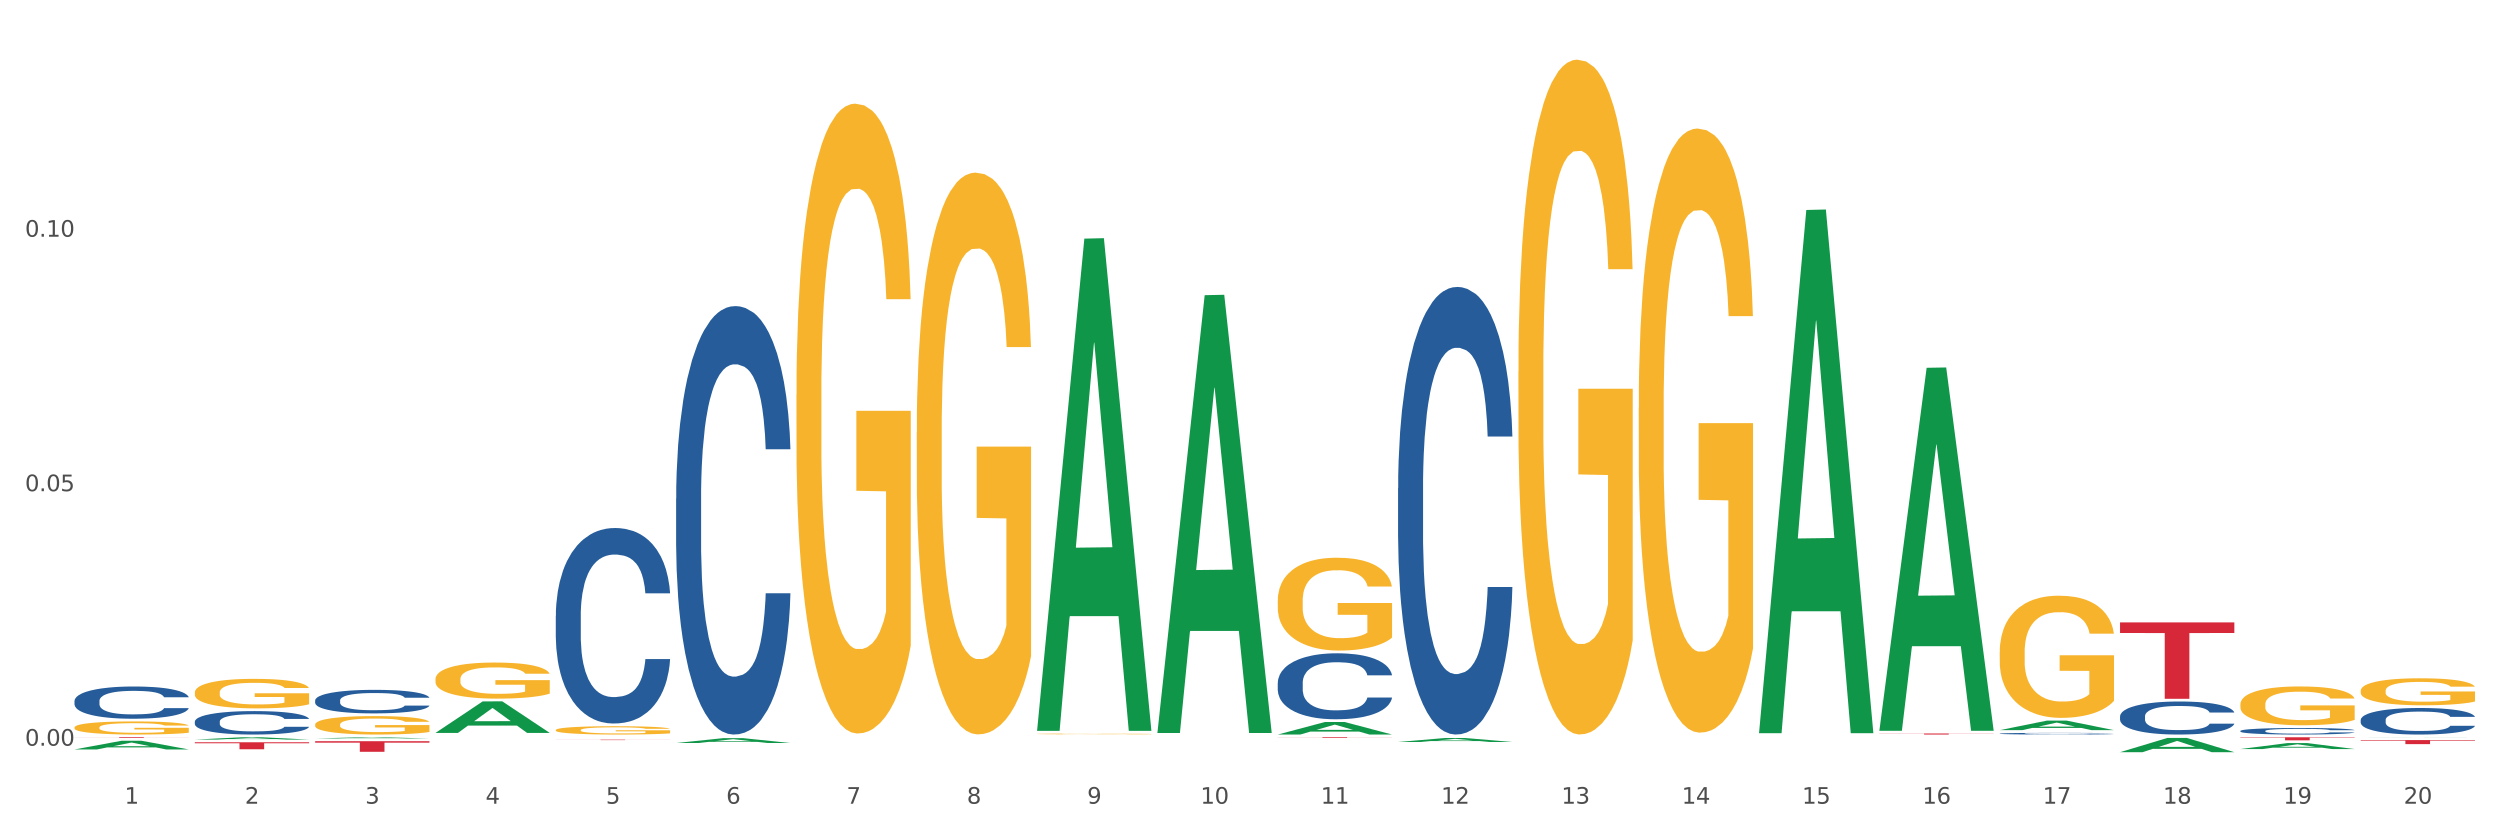 <?xml version="1.0" encoding="utf-8" standalone="no"?>
<!DOCTYPE svg PUBLIC "-//W3C//DTD SVG 1.1//EN"
  "http://www.w3.org/Graphics/SVG/1.1/DTD/svg11.dtd">
<svg xmlns:xlink="http://www.w3.org/1999/xlink" width="1080pt" height="360pt" viewBox="0 0 1080 360" xmlns="http://www.w3.org/2000/svg" version="1.1">
 <rect x="0" y="0" width="1080" height="360" fill="#333333" stroke="none"/>
 <defs>
  <style type="text/css">*{stroke-linejoin: round; stroke-linecap: butt}</style>
 </defs>
 <g id="figure_1">
  <g id="patch_1">
   <path d="M 0 360 
L 1080 360 
L 1080 0 
L 0 0 
z
" style="fill: #ffffff; stroke: #ffffff; stroke-linejoin: miter"/>
  </g>
  <g id="axes_1">
   <g id="matplotlib.axis_1">
    <g id="xtick_1">
     <g id="text_1">
      <!-- 1 -->
      <g style="fill: #4d4d4d" transform="translate(53.812 347.204) scale(0.096 -0.096)">
       <defs>
        <path id="DejaVuSans-31" d="M 794 531 
L 1825 531 
L 1825 4091 
L 703 3866 
L 703 4441 
L 1819 4666 
L 2450 4666 
L 2450 531 
L 3481 531 
L 3481 0 
L 794 0 
L 794 531 
z
" transform="scale(0.016)"/>
       </defs>
       <use xlink:href="#DejaVuSans-31"/>
      </g>
     </g>
    </g>
    <g id="xtick_2">
     <g id="text_2">
      <!-- 2 -->
      <g style="fill: #4d4d4d" transform="translate(105.793 347.204) scale(0.096 -0.096)">
       <defs>
        <path id="DejaVuSans-32" d="M 1228 531 
L 3431 531 
L 3431 0 
L 469 0 
L 469 531 
Q 828 903 1448 1529 
Q 2069 2156 2228 2338 
Q 2531 2678 2651 2914 
Q 2772 3150 2772 3378 
Q 2772 3750 2511 3984 
Q 2250 4219 1831 4219 
Q 1534 4219 1204 4116 
Q 875 4013 500 3803 
L 500 4441 
Q 881 4594 1212 4672 
Q 1544 4750 1819 4750 
Q 2544 4750 2975 4387 
Q 3406 4025 3406 3419 
Q 3406 3131 3298 2873 
Q 3191 2616 2906 2266 
Q 2828 2175 2409 1742 
Q 1991 1309 1228 531 
z
" transform="scale(0.016)"/>
       </defs>
       <use xlink:href="#DejaVuSans-32"/>
      </g>
     </g>
    </g>
    <g id="xtick_3">
     <g id="text_3">
      <!-- 3 -->
      <g style="fill: #4d4d4d" transform="translate(157.774 347.204) scale(0.096 -0.096)">
       <defs>
        <path id="DejaVuSans-33" d="M 2597 2516 
Q 3050 2419 3304 2112 
Q 3559 1806 3559 1356 
Q 3559 666 3084 287 
Q 2609 -91 1734 -91 
Q 1441 -91 1130 -33 
Q 819 25 488 141 
L 488 750 
Q 750 597 1062 519 
Q 1375 441 1716 441 
Q 2309 441 2620 675 
Q 2931 909 2931 1356 
Q 2931 1769 2642 2001 
Q 2353 2234 1838 2234 
L 1294 2234 
L 1294 2753 
L 1863 2753 
Q 2328 2753 2575 2939 
Q 2822 3125 2822 3475 
Q 2822 3834 2567 4026 
Q 2313 4219 1838 4219 
Q 1578 4219 1281 4162 
Q 984 4106 628 3988 
L 628 4550 
Q 988 4650 1302 4700 
Q 1616 4750 1894 4750 
Q 2613 4750 3031 4423 
Q 3450 4097 3450 3541 
Q 3450 3153 3228 2886 
Q 3006 2619 2597 2516 
z
" transform="scale(0.016)"/>
       </defs>
       <use xlink:href="#DejaVuSans-33"/>
      </g>
     </g>
    </g>
    <g id="xtick_4">
     <g id="text_4">
      <!-- 4 -->
      <g style="fill: #4d4d4d" transform="translate(209.756 347.204) scale(0.096 -0.096)">
       <defs>
        <path id="DejaVuSans-34" d="M 2419 4116 
L 825 1625 
L 2419 1625 
L 2419 4116 
z
M 2253 4666 
L 3047 4666 
L 3047 1625 
L 3713 1625 
L 3713 1100 
L 3047 1100 
L 3047 0 
L 2419 0 
L 2419 1100 
L 313 1100 
L 313 1709 
L 2253 4666 
z
" transform="scale(0.016)"/>
       </defs>
       <use xlink:href="#DejaVuSans-34"/>
      </g>
     </g>
    </g>
    <g id="xtick_5">
     <g id="text_5">
      <!-- 5 -->
      <g style="fill: #4d4d4d" transform="translate(261.737 347.204) scale(0.096 -0.096)">
       <defs>
        <path id="DejaVuSans-35" d="M 691 4666 
L 3169 4666 
L 3169 4134 
L 1269 4134 
L 1269 2991 
Q 1406 3038 1543 3061 
Q 1681 3084 1819 3084 
Q 2600 3084 3056 2656 
Q 3513 2228 3513 1497 
Q 3513 744 3044 326 
Q 2575 -91 1722 -91 
Q 1428 -91 1123 -41 
Q 819 9 494 109 
L 494 744 
Q 775 591 1075 516 
Q 1375 441 1709 441 
Q 2250 441 2565 725 
Q 2881 1009 2881 1497 
Q 2881 1984 2565 2268 
Q 2250 2553 1709 2553 
Q 1456 2553 1204 2497 
Q 953 2441 691 2322 
L 691 4666 
z
" transform="scale(0.016)"/>
       </defs>
       <use xlink:href="#DejaVuSans-35"/>
      </g>
     </g>
    </g>
    <g id="xtick_6">
     <g id="text_6">
      <!-- 6 -->
      <g style="fill: #4d4d4d" transform="translate(313.718 347.204) scale(0.096 -0.096)">
       <defs>
        <path id="DejaVuSans-36" d="M 2113 2584 
Q 1688 2584 1439 2293 
Q 1191 2003 1191 1497 
Q 1191 994 1439 701 
Q 1688 409 2113 409 
Q 2538 409 2786 701 
Q 3034 994 3034 1497 
Q 3034 2003 2786 2293 
Q 2538 2584 2113 2584 
z
M 3366 4563 
L 3366 3988 
Q 3128 4100 2886 4159 
Q 2644 4219 2406 4219 
Q 1781 4219 1451 3797 
Q 1122 3375 1075 2522 
Q 1259 2794 1537 2939 
Q 1816 3084 2150 3084 
Q 2853 3084 3261 2657 
Q 3669 2231 3669 1497 
Q 3669 778 3244 343 
Q 2819 -91 2113 -91 
Q 1303 -91 875 529 
Q 447 1150 447 2328 
Q 447 3434 972 4092 
Q 1497 4750 2381 4750 
Q 2619 4750 2861 4703 
Q 3103 4656 3366 4563 
z
" transform="scale(0.016)"/>
       </defs>
       <use xlink:href="#DejaVuSans-36"/>
      </g>
     </g>
    </g>
    <g id="xtick_7">
     <g id="text_7">
      <!-- 7 -->
      <g style="fill: #4d4d4d" transform="translate(365.699 347.204) scale(0.096 -0.096)">
       <defs>
        <path id="DejaVuSans-37" d="M 525 4666 
L 3525 4666 
L 3525 4397 
L 1831 0 
L 1172 0 
L 2766 4134 
L 525 4134 
L 525 4666 
z
" transform="scale(0.016)"/>
       </defs>
       <use xlink:href="#DejaVuSans-37"/>
      </g>
     </g>
    </g>
    <g id="xtick_8">
     <g id="text_8">
      <!-- 8 -->
      <g style="fill: #4d4d4d" transform="translate(417.68 347.204) scale(0.096 -0.096)">
       <defs>
        <path id="DejaVuSans-38" d="M 2034 2216 
Q 1584 2216 1326 1975 
Q 1069 1734 1069 1313 
Q 1069 891 1326 650 
Q 1584 409 2034 409 
Q 2484 409 2743 651 
Q 3003 894 3003 1313 
Q 3003 1734 2745 1975 
Q 2488 2216 2034 2216 
z
M 1403 2484 
Q 997 2584 770 2862 
Q 544 3141 544 3541 
Q 544 4100 942 4425 
Q 1341 4750 2034 4750 
Q 2731 4750 3128 4425 
Q 3525 4100 3525 3541 
Q 3525 3141 3298 2862 
Q 3072 2584 2669 2484 
Q 3125 2378 3379 2068 
Q 3634 1759 3634 1313 
Q 3634 634 3220 271 
Q 2806 -91 2034 -91 
Q 1263 -91 848 271 
Q 434 634 434 1313 
Q 434 1759 690 2068 
Q 947 2378 1403 2484 
z
M 1172 3481 
Q 1172 3119 1398 2916 
Q 1625 2713 2034 2713 
Q 2441 2713 2670 2916 
Q 2900 3119 2900 3481 
Q 2900 3844 2670 4047 
Q 2441 4250 2034 4250 
Q 1625 4250 1398 4047 
Q 1172 3844 1172 3481 
z
" transform="scale(0.016)"/>
       </defs>
       <use xlink:href="#DejaVuSans-38"/>
      </g>
     </g>
    </g>
    <g id="xtick_9">
     <g id="text_9">
      <!-- 9 -->
      <g style="fill: #4d4d4d" transform="translate(469.662 347.204) scale(0.096 -0.096)">
       <defs>
        <path id="DejaVuSans-39" d="M 703 97 
L 703 672 
Q 941 559 1184 500 
Q 1428 441 1663 441 
Q 2288 441 2617 861 
Q 2947 1281 2994 2138 
Q 2813 1869 2534 1725 
Q 2256 1581 1919 1581 
Q 1219 1581 811 2004 
Q 403 2428 403 3163 
Q 403 3881 828 4315 
Q 1253 4750 1959 4750 
Q 2769 4750 3195 4129 
Q 3622 3509 3622 2328 
Q 3622 1225 3098 567 
Q 2575 -91 1691 -91 
Q 1453 -91 1209 -44 
Q 966 3 703 97 
z
M 1959 2075 
Q 2384 2075 2632 2365 
Q 2881 2656 2881 3163 
Q 2881 3666 2632 3958 
Q 2384 4250 1959 4250 
Q 1534 4250 1286 3958 
Q 1038 3666 1038 3163 
Q 1038 2656 1286 2365 
Q 1534 2075 1959 2075 
z
" transform="scale(0.016)"/>
       </defs>
       <use xlink:href="#DejaVuSans-39"/>
      </g>
     </g>
    </g>
    <g id="xtick_10">
     <g id="text_10">
      <!-- 10 -->
      <g style="fill: #4d4d4d" transform="translate(518.589 347.204) scale(0.096 -0.096)">
       <defs>
        <path id="DejaVuSans-30" d="M 2034 4250 
Q 1547 4250 1301 3770 
Q 1056 3291 1056 2328 
Q 1056 1369 1301 889 
Q 1547 409 2034 409 
Q 2525 409 2770 889 
Q 3016 1369 3016 2328 
Q 3016 3291 2770 3770 
Q 2525 4250 2034 4250 
z
M 2034 4750 
Q 2819 4750 3233 4129 
Q 3647 3509 3647 2328 
Q 3647 1150 3233 529 
Q 2819 -91 2034 -91 
Q 1250 -91 836 529 
Q 422 1150 422 2328 
Q 422 3509 836 4129 
Q 1250 4750 2034 4750 
z
" transform="scale(0.016)"/>
       </defs>
       <use xlink:href="#DejaVuSans-31"/>
       <use xlink:href="#DejaVuSans-30" transform="translate(63.623 0)"/>
      </g>
     </g>
    </g>
    <g id="xtick_11">
     <g id="text_11">
      <!-- 11 -->
      <g style="fill: #4d4d4d" transform="translate(570.57 347.204) scale(0.096 -0.096)">
       <use xlink:href="#DejaVuSans-31"/>
       <use xlink:href="#DejaVuSans-31" transform="translate(63.623 0)"/>
      </g>
     </g>
    </g>
    <g id="xtick_12">
     <g id="text_12">
      <!-- 12 -->
      <g style="fill: #4d4d4d" transform="translate(622.551 347.204) scale(0.096 -0.096)">
       <use xlink:href="#DejaVuSans-31"/>
       <use xlink:href="#DejaVuSans-32" transform="translate(63.623 0)"/>
      </g>
     </g>
    </g>
    <g id="xtick_13">
     <g id="text_13">
      <!-- 13 -->
      <g style="fill: #4d4d4d" transform="translate(674.533 347.204) scale(0.096 -0.096)">
       <use xlink:href="#DejaVuSans-31"/>
       <use xlink:href="#DejaVuSans-33" transform="translate(63.623 0)"/>
      </g>
     </g>
    </g>
    <g id="xtick_14">
     <g id="text_14">
      <!-- 14 -->
      <g style="fill: #4d4d4d" transform="translate(726.514 347.204) scale(0.096 -0.096)">
       <use xlink:href="#DejaVuSans-31"/>
       <use xlink:href="#DejaVuSans-34" transform="translate(63.623 0)"/>
      </g>
     </g>
    </g>
    <g id="xtick_15">
     <g id="text_15">
      <!-- 15 -->
      <g style="fill: #4d4d4d" transform="translate(778.495 347.204) scale(0.096 -0.096)">
       <use xlink:href="#DejaVuSans-31"/>
       <use xlink:href="#DejaVuSans-35" transform="translate(63.623 0)"/>
      </g>
     </g>
    </g>
    <g id="xtick_16">
     <g id="text_16">
      <!-- 16 -->
      <g style="fill: #4d4d4d" transform="translate(830.476 347.204) scale(0.096 -0.096)">
       <use xlink:href="#DejaVuSans-31"/>
       <use xlink:href="#DejaVuSans-36" transform="translate(63.623 0)"/>
      </g>
     </g>
    </g>
    <g id="xtick_17">
     <g id="text_17">
      <!-- 17 -->
      <g style="fill: #4d4d4d" transform="translate(882.457 347.204) scale(0.096 -0.096)">
       <use xlink:href="#DejaVuSans-31"/>
       <use xlink:href="#DejaVuSans-37" transform="translate(63.623 0)"/>
      </g>
     </g>
    </g>
    <g id="xtick_18">
     <g id="text_18">
      <!-- 18 -->
      <g style="fill: #4d4d4d" transform="translate(934.439 347.204) scale(0.096 -0.096)">
       <use xlink:href="#DejaVuSans-31"/>
       <use xlink:href="#DejaVuSans-38" transform="translate(63.623 0)"/>
      </g>
     </g>
    </g>
    <g id="xtick_19">
     <g id="text_19">
      <!-- 19 -->
      <g style="fill: #4d4d4d" transform="translate(986.42 347.204) scale(0.096 -0.096)">
       <use xlink:href="#DejaVuSans-31"/>
       <use xlink:href="#DejaVuSans-39" transform="translate(63.623 0)"/>
      </g>
     </g>
    </g>
    <g id="xtick_20">
     <g id="text_20">
      <!-- 20 -->
      <g style="fill: #4d4d4d" transform="translate(1038.401 347.204) scale(0.096 -0.096)">
       <use xlink:href="#DejaVuSans-32"/>
       <use xlink:href="#DejaVuSans-30" transform="translate(63.623 0)"/>
      </g>
     </g>
    </g>
    <g id="xtick_21"/>
    <g id="xtick_22"/>
    <g id="xtick_23"/>
    <g id="xtick_24"/>
    <g id="xtick_25"/>
    <g id="xtick_26"/>
    <g id="xtick_27"/>
    <g id="xtick_28"/>
    <g id="xtick_29"/>
    <g id="xtick_30"/>
    <g id="xtick_31"/>
    <g id="xtick_32"/>
    <g id="xtick_33"/>
    <g id="xtick_34"/>
    <g id="xtick_35"/>
    <g id="xtick_36"/>
    <g id="xtick_37"/>
    <g id="xtick_38"/>
    <g id="xtick_39"/>
   </g>
   <g id="matplotlib.axis_2">
    <g id="ytick_1">
     <g id="text_21">
      <!-- 0.00 -->
      <g style="fill: #4d4d4d" transform="translate(10.8 322.139) scale(0.096 -0.096)">
       <defs>
        <path id="DejaVuSans-2e" d="M 684 794 
L 1344 794 
L 1344 0 
L 684 0 
L 684 794 
z
" transform="scale(0.016)"/>
       </defs>
       <use xlink:href="#DejaVuSans-30"/>
       <use xlink:href="#DejaVuSans-2e" transform="translate(63.623 0)"/>
       <use xlink:href="#DejaVuSans-30" transform="translate(95.41 0)"/>
       <use xlink:href="#DejaVuSans-30" transform="translate(159.033 0)"/>
      </g>
     </g>
    </g>
    <g id="ytick_2">
     <g id="text_22">
      <!-- 0.05 -->
      <g style="fill: #4d4d4d" transform="translate(10.8 212.2) scale(0.096 -0.096)">
       <use xlink:href="#DejaVuSans-30"/>
       <use xlink:href="#DejaVuSans-2e" transform="translate(63.623 0)"/>
       <use xlink:href="#DejaVuSans-30" transform="translate(95.41 0)"/>
       <use xlink:href="#DejaVuSans-35" transform="translate(159.033 0)"/>
      </g>
     </g>
    </g>
    <g id="ytick_3">
     <g id="text_23">
      <!-- 0.10 -->
      <g style="fill: #4d4d4d" transform="translate(10.8 102.261) scale(0.096 -0.096)">
       <use xlink:href="#DejaVuSans-30"/>
       <use xlink:href="#DejaVuSans-2e" transform="translate(63.623 0)"/>
       <use xlink:href="#DejaVuSans-31" transform="translate(95.41 0)"/>
       <use xlink:href="#DejaVuSans-30" transform="translate(159.033 0)"/>
      </g>
     </g>
    </g>
    <g id="ytick_4"/>
    <g id="ytick_5"/>
    <g id="ytick_6"/>
   </g>
   <g id="PolyCollection_1">
    <path d="M 32.175 323.759 
L 32.226 323.755 
L 52.59 319.994 
L 61.041 319.991 
L 81.557 323.766 
L 71.783 323.766 
L 67.353 322.887 
L 46.328 322.887 
L 46.175 322.901 
L 41.899 323.766 
L 32.175 323.766 
L 32.175 323.759 
L 48.975 322.362 
L 64.706 322.358 
L 56.917 320.795 
L 56.815 320.788 
L 56.713 320.799 
L 48.924 322.358 
L 48.975 322.362 
L 32.175 323.759 
z
" clip-path="url(#p53ae473273)" style="fill: #109648"/>
    <path d="M 84.156 319.5 
L 84.207 319.499 
L 104.571 318.493 
L 113.022 318.492 
L 133.538 319.502 
L 123.764 319.502 
L 119.335 319.267 
L 98.309 319.267 
L 98.156 319.271 
L 93.88 319.502 
L 84.156 319.502 
L 84.156 319.5 
L 100.956 319.126 
L 116.687 319.125 
L 108.898 318.707 
L 108.796 318.705 
L 108.695 318.708 
L 100.905 319.125 
L 100.956 319.126 
L 84.156 319.5 
z
" clip-path="url(#p53ae473273)" style="fill: #109648"/>
    <path d="M 603.968 320.538 
L 604.019 320.536 
L 624.383 318.807 
L 632.834 318.806 
L 653.35 320.541 
L 643.576 320.541 
L 639.147 320.137 
L 618.121 320.137 
L 617.968 320.143 
L 613.692 320.541 
L 603.968 320.541 
L 603.968 320.538 
L 620.768 319.896 
L 636.499 319.894 
L 628.71 319.175 
L 628.608 319.172 
L 628.507 319.177 
L 620.717 319.894 
L 620.768 319.896 
L 603.968 320.538 
z
" clip-path="url(#p53ae473273)" style="fill: #109648"/>
    <path d="M 551.987 317.311 
L 552.038 317.306 
L 572.402 311.9 
L 580.853 311.895 
L 601.369 317.321 
L 591.595 317.321 
L 587.165 316.057 
L 566.14 316.057 
L 565.987 316.078 
L 561.711 317.321 
L 551.987 317.321 
L 551.987 317.311 
L 568.787 315.303 
L 584.518 315.298 
L 576.729 313.051 
L 576.627 313.041 
L 576.525 313.056 
L 568.736 315.298 
L 568.787 315.303 
L 551.987 317.311 
z
" clip-path="url(#p53ae473273)" style="fill: #109648"/>
    <path d="M 811.893 315.404 
L 811.944 315.256 
L 832.308 158.887 
L 840.759 158.739 
L 861.275 315.699 
L 851.501 315.699 
L 847.071 279.148 
L 826.046 279.148 
L 825.893 279.738 
L 821.617 315.699 
L 811.893 315.699 
L 811.893 315.404 
L 828.693 257.336 
L 844.424 257.189 
L 836.635 192.195 
L 836.533 191.9 
L 836.431 192.342 
L 828.642 257.189 
L 828.693 257.336 
L 811.893 315.404 
z
" clip-path="url(#p53ae473273)" style="fill: #109648"/>
    <path d="M 759.912 316.323 
L 759.963 316.111 
L 780.327 90.713 
L 788.777 90.501 
L 809.294 316.748 
L 799.519 316.748 
L 795.09 264.063 
L 774.065 264.063 
L 773.912 264.913 
L 769.636 316.748 
L 759.912 316.748 
L 759.912 316.323 
L 776.712 232.622 
L 792.443 232.41 
L 784.654 138.725 
L 784.552 138.3 
L 784.45 138.937 
L 776.661 232.41 
L 776.712 232.622 
L 759.912 316.323 
z
" clip-path="url(#p53ae473273)" style="fill: #109648"/>
    <path d="M 915.855 324.938 
L 915.906 324.932 
L 936.27 318.795 
L 944.721 318.79 
L 965.238 324.95 
L 955.463 324.95 
L 951.034 323.515 
L 930.008 323.515 
L 929.856 323.538 
L 925.579 324.95 
L 915.855 324.95 
L 915.855 324.938 
L 932.656 322.659 
L 948.387 322.653 
L 940.597 320.102 
L 940.496 320.091 
L 940.394 320.108 
L 932.605 322.653 
L 932.656 322.659 
L 915.855 324.938 
z
" clip-path="url(#p53ae473273)" style="fill: #109648"/>
    <path d="M 863.874 315.418 
L 863.925 315.414 
L 884.289 311.301 
L 892.74 311.297 
L 913.256 315.425 
L 903.482 315.425 
L 899.053 314.464 
L 878.027 314.464 
L 877.874 314.48 
L 873.598 315.425 
L 863.874 315.425 
L 863.874 315.418 
L 880.674 313.89 
L 896.405 313.886 
L 888.616 312.177 
L 888.514 312.169 
L 888.413 312.181 
L 880.623 313.886 
L 880.674 313.89 
L 863.874 315.418 
z
" clip-path="url(#p53ae473273)" style="fill: #109648"/>
    <path d="M 292.081 320.981 
L 292.132 320.979 
L 312.496 318.871 
L 320.947 318.869 
L 341.463 320.985 
L 331.689 320.985 
L 327.259 320.492 
L 306.234 320.492 
L 306.081 320.5 
L 301.805 320.985 
L 292.081 320.985 
L 292.081 320.981 
L 308.881 320.198 
L 324.612 320.196 
L 316.823 319.32 
L 316.721 319.316 
L 316.619 319.322 
L 308.83 320.196 
L 308.881 320.198 
L 292.081 320.981 
z
" clip-path="url(#p53ae473273)" style="fill: #109648"/>
    <path d="M 448.025 315.346 
L 448.076 315.146 
L 468.439 103.091 
L 476.89 102.891 
L 497.407 315.746 
L 487.632 315.746 
L 483.203 266.18 
L 462.177 266.18 
L 462.025 266.979 
L 457.748 315.746 
L 448.025 315.746 
L 448.025 315.346 
L 464.825 236.6 
L 480.556 236.4 
L 472.767 148.26 
L 472.665 147.861 
L 472.563 148.46 
L 464.774 236.4 
L 464.825 236.6 
L 448.025 315.346 
z
" clip-path="url(#p53ae473273)" style="fill: #109648"/>
    <path d="M 32.175 314.277 
L 32.233 314.272 
L 32.233 314.086 
L 32.35 313.926 
L 32.933 313.538 
L 33.807 313.218 
L 34.449 313.047 
L 35.09 312.908 
L 35.848 312.768 
L 36.781 312.623 
L 38.472 312.412 
L 39.521 312.303 
L 40.804 312.189 
L 43.136 312.024 
L 44.827 311.931 
L 46.576 311.853 
L 49.433 311.76 
L 51.298 311.719 
L 53.28 311.688 
L 55.671 311.667 
L 57.478 311.662 
L 61.443 311.678 
L 64.824 311.724 
L 66.457 311.76 
L 68.556 311.822 
L 69.663 311.864 
L 71.471 311.946 
L 73.337 312.055 
L 74.619 312.148 
L 76.543 312.324 
L 78.001 312.499 
L 79.342 312.716 
L 80.041 312.866 
L 80.566 313.006 
L 81.032 313.166 
L 81.499 313.419 
L 71.004 313.419 
L 70.596 313.238 
L 69.955 313.068 
L 69.022 312.902 
L 68.206 312.799 
L 66.807 312.67 
L 65.524 312.587 
L 64.183 312.525 
L 62.551 312.474 
L 61.268 312.448 
L 59.461 312.427 
L 55.904 312.432 
L 53.514 312.474 
L 51.881 312.525 
L 50.832 312.572 
L 49.899 312.623 
L 48.849 312.696 
L 47.625 312.804 
L 46.751 312.902 
L 45.876 313.027 
L 45.176 313.151 
L 44.535 313.295 
L 44.01 313.45 
L 43.602 313.61 
L 43.252 313.807 
L 42.961 314.132 
L 42.961 314.84 
L 43.078 315.001 
L 43.369 315.213 
L 43.719 315.373 
L 44.302 315.564 
L 44.827 315.693 
L 45.818 315.879 
L 46.926 316.034 
L 47.8 316.132 
L 48.675 316.215 
L 50.19 316.329 
L 51.881 316.422 
L 53.339 316.479 
L 55.321 316.53 
L 56.662 316.551 
L 57.828 316.561 
L 60.685 316.561 
L 62.725 316.546 
L 64.999 316.51 
L 66.748 316.463 
L 68.206 316.406 
L 69.838 316.313 
L 70.888 316.225 
L 70.888 315.145 
L 58.061 315.14 
L 58.061 314.422 
L 81.557 314.422 
L 81.557 316.53 
L 80.566 316.639 
L 79.458 316.737 
L 78.292 316.825 
L 76.543 316.933 
L 74.444 317.037 
L 72.579 317.109 
L 70.596 317.171 
L 68.264 317.228 
L 65.232 317.28 
L 63.367 317.3 
L 61.035 317.316 
L 58.294 317.321 
L 55.904 317.311 
L 53.572 317.285 
L 51.123 317.238 
L 48.733 317.171 
L 46.926 317.104 
L 45.118 317.021 
L 43.194 316.913 
L 41.678 316.809 
L 40.512 316.716 
L 39.23 316.597 
L 37.83 316.442 
L 36.781 316.303 
L 35.848 316.158 
L 34.857 315.972 
L 34.157 315.812 
L 33.458 315.61 
L 33.05 315.461 
L 32.583 315.228 
L 32.233 314.902 
L 32.175 314.277 
z
" clip-path="url(#p53ae473273)" style="fill: #f7b32b"/>
    <path d="M 1019.818 298.412 
L 1019.876 298.401 
L 1019.876 298.018 
L 1019.993 297.687 
L 1020.576 296.888 
L 1021.45 296.228 
L 1022.092 295.877 
L 1022.733 295.589 
L 1023.491 295.301 
L 1024.424 295.003 
L 1026.115 294.566 
L 1027.164 294.343 
L 1028.447 294.108 
L 1030.779 293.768 
L 1032.469 293.576 
L 1034.219 293.416 
L 1037.075 293.224 
L 1038.941 293.139 
L 1040.923 293.075 
L 1043.314 293.033 
L 1045.121 293.022 
L 1049.086 293.054 
L 1052.467 293.15 
L 1054.1 293.224 
L 1056.199 293.352 
L 1057.306 293.437 
L 1059.114 293.608 
L 1060.979 293.831 
L 1062.262 294.023 
L 1064.186 294.385 
L 1065.644 294.748 
L 1066.985 295.195 
L 1067.684 295.504 
L 1068.209 295.791 
L 1068.675 296.122 
L 1069.142 296.643 
L 1058.647 296.643 
L 1058.239 296.271 
L 1057.598 295.919 
L 1056.665 295.578 
L 1055.849 295.365 
L 1054.449 295.099 
L 1053.167 294.929 
L 1051.826 294.801 
L 1050.193 294.694 
L 1048.911 294.641 
L 1047.103 294.598 
L 1043.547 294.609 
L 1041.157 294.694 
L 1039.524 294.801 
L 1038.475 294.897 
L 1037.542 295.003 
L 1036.492 295.152 
L 1035.268 295.376 
L 1034.393 295.578 
L 1033.519 295.834 
L 1032.819 296.09 
L 1032.178 296.388 
L 1031.653 296.707 
L 1031.245 297.038 
L 1030.895 297.442 
L 1030.604 298.113 
L 1030.604 299.573 
L 1030.72 299.903 
L 1031.012 300.34 
L 1031.362 300.67 
L 1031.945 301.064 
L 1032.469 301.33 
L 1033.461 301.714 
L 1034.568 302.033 
L 1035.443 302.236 
L 1036.317 302.406 
L 1037.833 302.64 
L 1039.524 302.832 
L 1040.982 302.949 
L 1042.964 303.056 
L 1044.305 303.098 
L 1045.471 303.12 
L 1048.328 303.12 
L 1050.368 303.088 
L 1052.642 303.013 
L 1054.391 302.917 
L 1055.849 302.8 
L 1057.481 302.608 
L 1058.531 302.427 
L 1058.531 300.201 
L 1045.704 300.19 
L 1045.704 298.71 
L 1069.2 298.71 
L 1069.2 303.056 
L 1068.209 303.279 
L 1067.101 303.482 
L 1065.935 303.663 
L 1064.186 303.887 
L 1062.087 304.1 
L 1060.221 304.249 
L 1058.239 304.377 
L 1055.907 304.494 
L 1052.875 304.6 
L 1051.01 304.643 
L 1048.678 304.675 
L 1045.937 304.685 
L 1043.547 304.664 
L 1041.215 304.611 
L 1038.766 304.515 
L 1036.376 304.377 
L 1034.568 304.238 
L 1032.761 304.068 
L 1030.837 303.844 
L 1029.321 303.631 
L 1028.155 303.439 
L 1026.872 303.194 
L 1025.473 302.875 
L 1024.424 302.587 
L 1023.491 302.289 
L 1022.5 301.905 
L 1021.8 301.575 
L 1021.101 301.16 
L 1020.692 300.851 
L 1020.226 300.372 
L 1019.876 299.7 
L 1019.818 298.412 
z
" clip-path="url(#p53ae473273)" style="fill: #f7b32b"/>
    <path d="M 967.837 304.298 
L 967.895 304.283 
L 967.895 303.731 
L 968.012 303.257 
L 968.595 302.108 
L 969.469 301.158 
L 970.11 300.653 
L 970.752 300.239 
L 971.51 299.826 
L 972.443 299.397 
L 974.133 298.769 
L 975.183 298.447 
L 976.465 298.11 
L 978.798 297.62 
L 980.488 297.344 
L 982.237 297.115 
L 985.094 296.839 
L 986.96 296.716 
L 988.942 296.625 
L 991.333 296.563 
L 993.14 296.548 
L 997.104 296.594 
L 1000.486 296.732 
L 1002.118 296.839 
L 1004.217 297.023 
L 1005.325 297.145 
L 1007.132 297.39 
L 1008.998 297.712 
L 1010.281 297.988 
L 1012.205 298.508 
L 1013.662 299.029 
L 1015.003 299.673 
L 1015.703 300.117 
L 1016.228 300.53 
L 1016.694 301.005 
L 1017.16 301.756 
L 1006.666 301.756 
L 1006.258 301.22 
L 1005.617 300.714 
L 1004.684 300.224 
L 1003.868 299.918 
L 1002.468 299.535 
L 1001.186 299.29 
L 999.845 299.106 
L 998.212 298.953 
L 996.93 298.876 
L 995.122 298.815 
L 991.566 298.83 
L 989.175 298.953 
L 987.543 299.106 
L 986.493 299.244 
L 985.561 299.397 
L 984.511 299.611 
L 983.287 299.933 
L 982.412 300.224 
L 981.538 300.592 
L 980.838 300.959 
L 980.197 301.388 
L 979.672 301.848 
L 979.264 302.322 
L 978.914 302.904 
L 978.623 303.869 
L 978.623 305.968 
L 978.739 306.443 
L 979.031 307.071 
L 979.381 307.545 
L 979.964 308.112 
L 980.488 308.495 
L 981.479 309.046 
L 982.587 309.506 
L 983.462 309.797 
L 984.336 310.042 
L 985.852 310.379 
L 987.543 310.655 
L 989 310.823 
L 990.983 310.976 
L 992.324 311.038 
L 993.49 311.068 
L 996.347 311.068 
L 998.387 311.022 
L 1000.661 310.915 
L 1002.41 310.777 
L 1003.868 310.609 
L 1005.5 310.333 
L 1006.549 310.073 
L 1006.549 306.871 
L 993.723 306.856 
L 993.723 304.727 
L 1017.219 304.727 
L 1017.219 310.976 
L 1016.228 311.298 
L 1015.12 311.589 
L 1013.954 311.849 
L 1012.205 312.171 
L 1010.106 312.477 
L 1008.24 312.692 
L 1006.258 312.876 
L 1003.926 313.044 
L 1000.894 313.197 
L 999.028 313.258 
L 996.696 313.304 
L 993.956 313.32 
L 991.566 313.289 
L 989.234 313.213 
L 986.785 313.075 
L 984.395 312.876 
L 982.587 312.676 
L 980.78 312.431 
L 978.856 312.11 
L 977.34 311.803 
L 976.174 311.528 
L 974.891 311.175 
L 973.492 310.716 
L 972.443 310.302 
L 971.51 309.873 
L 970.519 309.322 
L 969.819 308.847 
L 969.119 308.25 
L 968.711 307.806 
L 968.245 307.116 
L 967.895 306.152 
L 967.837 304.298 
z
" clip-path="url(#p53ae473273)" style="fill: #f7b32b"/>
    <path d="M 967.837 323.583 
L 967.888 323.581 
L 988.251 321.005 
L 996.702 321.002 
L 1017.219 323.588 
L 1007.444 323.588 
L 1003.015 322.986 
L 981.989 322.986 
L 981.837 322.996 
L 977.56 323.588 
L 967.837 323.588 
L 967.837 323.583 
L 984.637 322.627 
L 1000.368 322.624 
L 992.579 321.553 
L 992.477 321.549 
L 992.375 321.556 
L 984.586 322.624 
L 984.637 322.627 
L 967.837 323.583 
z
" clip-path="url(#p53ae473273)" style="fill: #109648"/>
    <path d="M 1019.818 318.552 
L 1019.869 318.552 
L 1040.233 318.492 
L 1048.684 318.492 
L 1069.2 318.552 
L 1059.425 318.552 
L 1054.996 318.538 
L 1033.971 318.538 
L 1033.818 318.538 
L 1029.542 318.552 
L 1019.818 318.552 
L 1019.818 318.552 
L 1036.618 318.53 
L 1052.349 318.53 
L 1044.56 318.505 
L 1044.458 318.505 
L 1044.356 318.505 
L 1036.567 318.53 
L 1036.618 318.53 
L 1019.818 318.552 
z
" clip-path="url(#p53ae473273)" style="fill: #109648"/>
    <path d="M 500.006 316.293 
L 500.057 316.115 
L 520.421 127.52 
L 528.871 127.342 
L 549.388 316.649 
L 539.613 316.649 
L 535.184 272.566 
L 514.159 272.566 
L 514.006 273.277 
L 509.73 316.649 
L 500.006 316.649 
L 500.006 316.293 
L 516.806 246.259 
L 532.537 246.081 
L 524.748 167.692 
L 524.646 167.337 
L 524.544 167.87 
L 516.755 246.081 
L 516.806 246.259 
L 500.006 316.293 
z
" clip-path="url(#p53ae473273)" style="fill: #109648"/>
    <path d="M 136.137 313.036 
L 136.196 313.028 
L 136.196 312.766 
L 136.312 312.541 
L 136.895 311.995 
L 137.77 311.544 
L 138.411 311.304 
L 139.053 311.107 
L 139.81 310.911 
L 140.743 310.707 
L 142.434 310.409 
L 143.484 310.256 
L 144.766 310.096 
L 147.098 309.863 
L 148.789 309.732 
L 150.538 309.623 
L 153.395 309.492 
L 155.261 309.434 
L 157.243 309.39 
L 159.633 309.361 
L 161.441 309.354 
L 165.405 309.376 
L 168.787 309.441 
L 170.419 309.492 
L 172.518 309.58 
L 173.626 309.638 
L 175.433 309.754 
L 177.299 309.907 
L 178.582 310.038 
L 180.506 310.285 
L 181.963 310.533 
L 183.304 310.838 
L 184.004 311.049 
L 184.528 311.246 
L 184.995 311.471 
L 185.461 311.828 
L 174.967 311.828 
L 174.559 311.573 
L 173.917 311.333 
L 172.985 311.1 
L 172.168 310.955 
L 170.769 310.773 
L 169.486 310.656 
L 168.145 310.569 
L 166.513 310.496 
L 165.23 310.46 
L 163.423 310.431 
L 159.866 310.438 
L 157.476 310.496 
L 155.844 310.569 
L 154.794 310.634 
L 153.861 310.707 
L 152.812 310.809 
L 151.588 310.962 
L 150.713 311.1 
L 149.838 311.275 
L 149.139 311.449 
L 148.498 311.653 
L 147.973 311.871 
L 147.565 312.097 
L 147.215 312.373 
L 146.923 312.832 
L 146.923 313.829 
L 147.04 314.054 
L 147.331 314.352 
L 147.681 314.578 
L 148.264 314.847 
L 148.789 315.029 
L 149.78 315.291 
L 150.888 315.509 
L 151.762 315.648 
L 152.637 315.764 
L 154.153 315.924 
L 155.844 316.055 
L 157.301 316.135 
L 159.283 316.208 
L 160.624 316.237 
L 161.79 316.251 
L 164.647 316.251 
L 166.688 316.23 
L 168.962 316.179 
L 170.711 316.113 
L 172.168 316.033 
L 173.801 315.902 
L 174.85 315.779 
L 174.85 314.258 
L 162.024 314.251 
L 162.024 313.239 
L 185.52 313.239 
L 185.52 316.208 
L 184.528 316.361 
L 183.421 316.499 
L 182.255 316.622 
L 180.506 316.775 
L 178.407 316.921 
L 176.541 317.023 
L 174.559 317.11 
L 172.227 317.19 
L 169.195 317.263 
L 167.329 317.292 
L 164.997 317.314 
L 162.257 317.321 
L 159.866 317.306 
L 157.534 317.27 
L 155.086 317.205 
L 152.695 317.11 
L 150.888 317.015 
L 149.081 316.899 
L 147.157 316.746 
L 145.641 316.601 
L 144.475 316.47 
L 143.192 316.302 
L 141.793 316.084 
L 140.743 315.888 
L 139.81 315.684 
L 138.819 315.422 
L 138.12 315.196 
L 137.42 314.913 
L 137.012 314.702 
L 136.546 314.374 
L 136.196 313.916 
L 136.137 313.036 
z
" clip-path="url(#p53ae473273)" style="fill: #f7b32b"/>
    <path d="M 188.119 293.426 
L 188.177 293.412 
L 188.177 292.9 
L 188.294 292.458 
L 188.877 291.39 
L 189.751 290.507 
L 190.392 290.037 
L 191.034 289.653 
L 191.792 289.269 
L 192.725 288.87 
L 194.415 288.286 
L 195.465 287.987 
L 196.747 287.674 
L 199.079 287.218 
L 200.77 286.962 
L 202.519 286.748 
L 205.376 286.492 
L 207.242 286.378 
L 209.224 286.293 
L 211.614 286.236 
L 213.422 286.221 
L 217.386 286.264 
L 220.768 286.392 
L 222.4 286.492 
L 224.499 286.663 
L 225.607 286.777 
L 227.414 287.004 
L 229.28 287.304 
L 230.563 287.56 
L 232.487 288.044 
L 233.944 288.528 
L 235.285 289.126 
L 235.985 289.539 
L 236.51 289.924 
L 236.976 290.365 
L 237.442 291.063 
L 226.948 291.063 
L 226.54 290.564 
L 225.899 290.094 
L 224.966 289.639 
L 224.149 289.354 
L 222.75 288.998 
L 221.468 288.77 
L 220.127 288.599 
L 218.494 288.457 
L 217.212 288.386 
L 215.404 288.329 
L 211.848 288.343 
L 209.457 288.457 
L 207.825 288.599 
L 206.775 288.727 
L 205.843 288.87 
L 204.793 289.069 
L 203.569 289.368 
L 202.694 289.639 
L 201.82 289.981 
L 201.12 290.322 
L 200.479 290.721 
L 199.954 291.148 
L 199.546 291.59 
L 199.196 292.131 
L 198.905 293.028 
L 198.905 294.978 
L 199.021 295.42 
L 199.313 296.004 
L 199.662 296.445 
L 200.246 296.972 
L 200.77 297.328 
L 201.761 297.841 
L 202.869 298.268 
L 203.744 298.538 
L 204.618 298.766 
L 206.134 299.079 
L 207.825 299.336 
L 209.282 299.492 
L 211.265 299.635 
L 212.606 299.692 
L 213.772 299.72 
L 216.628 299.72 
L 218.669 299.677 
L 220.943 299.578 
L 222.692 299.45 
L 224.149 299.293 
L 225.782 299.037 
L 226.831 298.795 
L 226.831 295.819 
L 214.005 295.804 
L 214.005 293.825 
L 237.501 293.825 
L 237.501 299.635 
L 236.51 299.934 
L 235.402 300.204 
L 234.236 300.446 
L 232.487 300.745 
L 230.388 301.03 
L 228.522 301.23 
L 226.54 301.4 
L 224.208 301.557 
L 221.176 301.699 
L 219.31 301.756 
L 216.978 301.799 
L 214.238 301.813 
L 211.848 301.785 
L 209.516 301.714 
L 207.067 301.586 
L 204.676 301.4 
L 202.869 301.215 
L 201.062 300.987 
L 199.138 300.688 
L 197.622 300.404 
L 196.456 300.147 
L 195.173 299.82 
L 193.774 299.393 
L 192.725 299.008 
L 191.792 298.61 
L 190.801 298.097 
L 190.101 297.655 
L 189.401 297.1 
L 188.993 296.687 
L 188.527 296.046 
L 188.177 295.149 
L 188.119 293.426 
z
" clip-path="url(#p53ae473273)" style="fill: #f7b32b"/>
    <path d="M 240.1 315.388 
L 240.158 315.385 
L 240.158 315.267 
L 240.275 315.165 
L 240.858 314.919 
L 241.732 314.716 
L 242.374 314.608 
L 243.015 314.519 
L 243.773 314.43 
L 244.706 314.339 
L 246.396 314.204 
L 247.446 314.135 
L 248.729 314.063 
L 251.061 313.958 
L 252.751 313.899 
L 254.501 313.85 
L 257.357 313.791 
L 259.223 313.764 
L 261.205 313.745 
L 263.596 313.732 
L 265.403 313.728 
L 269.368 313.738 
L 272.749 313.768 
L 274.382 313.791 
L 276.481 313.83 
L 277.588 313.856 
L 279.396 313.909 
L 281.261 313.978 
L 282.544 314.037 
L 284.468 314.148 
L 285.926 314.26 
L 287.266 314.398 
L 287.966 314.493 
L 288.491 314.581 
L 288.957 314.683 
L 289.424 314.844 
L 278.929 314.844 
L 278.521 314.729 
L 277.88 314.621 
L 276.947 314.516 
L 276.131 314.45 
L 274.731 314.368 
L 273.449 314.316 
L 272.108 314.276 
L 270.475 314.243 
L 269.193 314.227 
L 267.385 314.214 
L 263.829 314.217 
L 261.438 314.243 
L 259.806 314.276 
L 258.757 314.306 
L 257.824 314.339 
L 256.774 314.384 
L 255.55 314.453 
L 254.675 314.516 
L 253.801 314.594 
L 253.101 314.673 
L 252.46 314.765 
L 251.935 314.864 
L 251.527 314.965 
L 251.177 315.09 
L 250.886 315.297 
L 250.886 315.746 
L 251.002 315.848 
L 251.294 315.982 
L 251.644 316.084 
L 252.227 316.205 
L 252.751 316.287 
L 253.743 316.406 
L 254.85 316.504 
L 255.725 316.566 
L 256.599 316.619 
L 258.115 316.691 
L 259.806 316.75 
L 261.264 316.786 
L 263.246 316.819 
L 264.587 316.832 
L 265.753 316.839 
L 268.61 316.839 
L 270.65 316.829 
L 272.924 316.806 
L 274.673 316.776 
L 276.131 316.74 
L 277.763 316.681 
L 278.813 316.625 
L 278.813 315.94 
L 265.986 315.936 
L 265.986 315.48 
L 289.482 315.48 
L 289.482 316.819 
L 288.491 316.888 
L 287.383 316.95 
L 286.217 317.006 
L 284.468 317.075 
L 282.369 317.141 
L 280.503 317.186 
L 278.521 317.226 
L 276.189 317.262 
L 273.157 317.295 
L 271.292 317.308 
L 268.96 317.318 
L 266.219 317.321 
L 263.829 317.314 
L 261.497 317.298 
L 259.048 317.268 
L 256.658 317.226 
L 254.85 317.183 
L 253.043 317.131 
L 251.119 317.062 
L 249.603 316.996 
L 248.437 316.937 
L 247.154 316.862 
L 245.755 316.763 
L 244.706 316.675 
L 243.773 316.583 
L 242.782 316.465 
L 242.082 316.363 
L 241.382 316.235 
L 240.974 316.14 
L 240.508 315.992 
L 240.158 315.785 
L 240.1 315.388 
z
" clip-path="url(#p53ae473273)" style="fill: #f7b32b"/>
    <path d="M 344.062 170.511 
L 344.121 170.262 
L 344.121 161.316 
L 344.237 153.613 
L 344.82 134.975 
L 345.695 119.568 
L 346.336 111.367 
L 346.977 104.658 
L 347.735 97.948 
L 348.668 90.99 
L 350.359 80.802 
L 351.408 75.583 
L 352.691 70.116 
L 355.023 62.164 
L 356.714 57.691 
L 358.463 53.963 
L 361.32 49.49 
L 363.185 47.502 
L 365.168 46.011 
L 367.558 45.017 
L 369.365 44.769 
L 373.33 45.514 
L 376.712 47.751 
L 378.344 49.49 
L 380.443 52.472 
L 381.551 54.46 
L 383.358 58.436 
L 385.224 63.655 
L 386.506 68.128 
L 388.43 76.577 
L 389.888 85.026 
L 391.229 95.463 
L 391.928 102.67 
L 392.453 109.379 
L 392.92 117.083 
L 393.386 129.26 
L 382.892 129.26 
L 382.484 120.562 
L 381.842 112.361 
L 380.909 104.409 
L 380.093 99.439 
L 378.694 93.227 
L 377.411 89.251 
L 376.07 86.269 
L 374.438 83.784 
L 373.155 82.541 
L 371.348 81.547 
L 367.791 81.796 
L 365.401 83.784 
L 363.768 86.269 
L 362.719 88.505 
L 361.786 90.99 
L 360.737 94.469 
L 359.512 99.688 
L 358.638 104.409 
L 357.763 110.373 
L 357.064 116.337 
L 356.422 123.295 
L 355.898 130.751 
L 355.489 138.454 
L 355.14 147.897 
L 354.848 163.553 
L 354.848 197.598 
L 354.965 205.301 
L 355.256 215.49 
L 355.606 223.193 
L 356.189 232.388 
L 356.714 238.601 
L 357.705 247.547 
L 358.813 255.002 
L 359.687 259.723 
L 360.562 263.699 
L 362.078 269.166 
L 363.768 273.639 
L 365.226 276.373 
L 367.208 278.858 
L 368.549 279.852 
L 369.715 280.349 
L 372.572 280.349 
L 374.613 279.604 
L 376.886 277.864 
L 378.636 275.627 
L 380.093 272.894 
L 381.726 268.421 
L 382.775 264.196 
L 382.775 212.259 
L 369.948 212.011 
L 369.948 177.469 
L 393.444 177.469 
L 393.444 278.858 
L 392.453 284.077 
L 391.345 288.798 
L 390.179 293.023 
L 388.43 298.241 
L 386.331 303.211 
L 384.466 306.69 
L 382.484 309.672 
L 380.151 312.406 
L 377.12 314.891 
L 375.254 315.885 
L 372.922 316.63 
L 370.182 316.879 
L 367.791 316.382 
L 365.459 315.139 
L 363.011 312.903 
L 360.62 309.672 
L 358.813 306.442 
L 357.005 302.466 
L 355.081 297.247 
L 353.566 292.277 
L 352.399 287.804 
L 351.117 282.089 
L 349.718 274.633 
L 348.668 267.924 
L 347.735 260.966 
L 346.744 252.02 
L 346.045 244.316 
L 345.345 234.625 
L 344.937 227.418 
L 344.47 216.235 
L 344.121 200.58 
L 344.062 170.511 
z
" clip-path="url(#p53ae473273)" style="fill: #f7b32b"/>
    <path d="M 136.137 319.017 
L 136.188 319.016 
L 156.552 318.492 
L 165.003 318.492 
L 185.52 319.018 
L 175.745 319.018 
L 171.316 318.895 
L 150.29 318.895 
L 150.137 318.897 
L 145.861 319.018 
L 136.137 319.018 
L 136.137 319.017 
L 152.938 318.822 
L 168.669 318.822 
L 160.879 318.604 
L 160.778 318.603 
L 160.676 318.605 
L 152.887 318.822 
L 152.938 318.822 
L 136.137 319.017 
z
" clip-path="url(#p53ae473273)" style="fill: #109648"/>
    <path d="M 84.156 299.162 
L 84.215 299.15 
L 84.215 298.731 
L 84.331 298.37 
L 84.914 297.496 
L 85.789 296.774 
L 86.43 296.39 
L 87.071 296.075 
L 87.829 295.761 
L 88.762 295.434 
L 90.453 294.957 
L 91.502 294.712 
L 92.785 294.456 
L 95.117 294.083 
L 96.808 293.873 
L 98.557 293.699 
L 101.414 293.489 
L 103.279 293.396 
L 105.262 293.326 
L 107.652 293.279 
L 109.459 293.268 
L 113.424 293.303 
L 116.806 293.408 
L 118.438 293.489 
L 120.537 293.629 
L 121.645 293.722 
L 123.452 293.908 
L 125.318 294.153 
L 126.6 294.363 
L 128.524 294.759 
L 129.982 295.155 
L 131.323 295.644 
L 132.022 295.982 
L 132.547 296.296 
L 133.014 296.657 
L 133.48 297.228 
L 122.986 297.228 
L 122.577 296.821 
L 121.936 296.436 
L 121.003 296.063 
L 120.187 295.83 
L 118.788 295.539 
L 117.505 295.353 
L 116.164 295.213 
L 114.532 295.097 
L 113.249 295.038 
L 111.442 294.992 
L 107.885 295.003 
L 105.495 295.097 
L 103.862 295.213 
L 102.813 295.318 
L 101.88 295.434 
L 100.831 295.597 
L 99.606 295.842 
L 98.732 296.063 
L 97.857 296.343 
L 97.158 296.622 
L 96.516 296.949 
L 95.992 297.298 
L 95.583 297.659 
L 95.234 298.102 
L 94.942 298.836 
L 94.942 300.432 
L 95.059 300.793 
L 95.35 301.27 
L 95.7 301.631 
L 96.283 302.062 
L 96.808 302.353 
L 97.799 302.773 
L 98.907 303.122 
L 99.781 303.344 
L 100.656 303.53 
L 102.172 303.786 
L 103.862 303.996 
L 105.32 304.124 
L 107.302 304.241 
L 108.643 304.287 
L 109.809 304.31 
L 112.666 304.31 
L 114.707 304.275 
L 116.98 304.194 
L 118.73 304.089 
L 120.187 303.961 
L 121.82 303.751 
L 122.869 303.553 
L 122.869 301.119 
L 110.042 301.107 
L 110.042 299.488 
L 133.538 299.488 
L 133.538 304.241 
L 132.547 304.485 
L 131.439 304.706 
L 130.273 304.904 
L 128.524 305.149 
L 126.425 305.382 
L 124.56 305.545 
L 122.577 305.685 
L 120.245 305.813 
L 117.214 305.93 
L 115.348 305.976 
L 113.016 306.011 
L 110.276 306.023 
L 107.885 305.999 
L 105.553 305.941 
L 103.104 305.836 
L 100.714 305.685 
L 98.907 305.534 
L 97.099 305.347 
L 95.175 305.103 
L 93.659 304.87 
L 92.493 304.66 
L 91.211 304.392 
L 89.812 304.043 
L 88.762 303.728 
L 87.829 303.402 
L 86.838 302.983 
L 86.138 302.621 
L 85.439 302.167 
L 85.031 301.829 
L 84.564 301.305 
L 84.215 300.571 
L 84.156 299.162 
z
" clip-path="url(#p53ae473273)" style="fill: #f7b32b"/>
    <path d="M 188.119 316.599 
L 188.17 316.586 
L 208.533 302.997 
L 216.984 302.984 
L 237.501 316.625 
L 227.726 316.625 
L 223.297 313.448 
L 202.271 313.448 
L 202.119 313.5 
L 197.842 316.625 
L 188.119 316.625 
L 188.119 316.599 
L 204.919 311.553 
L 220.65 311.54 
L 212.861 305.892 
L 212.759 305.866 
L 212.657 305.904 
L 204.868 311.54 
L 204.919 311.553 
L 188.119 316.599 
z
" clip-path="url(#p53ae473273)" style="fill: #109648"/>
    <path d="M 84.156 320.673 
L 133.538 320.673 
L 133.538 321.09 
L 114.113 321.093 
L 114.113 323.675 
L 103.464 323.675 
L 103.464 321.093 
L 84.156 321.09 
L 84.156 320.676 
L 84.156 320.673 
z
" clip-path="url(#p53ae473273)" style="fill: #d62839"/>
    <path d="M 136.137 302.583 
L 136.196 302.573 
L 136.196 302.313 
L 136.371 301.96 
L 137.013 301.31 
L 137.83 300.818 
L 139.231 300.242 
L 139.99 300.001 
L 140.982 299.731 
L 143.025 299.295 
L 145.36 298.923 
L 146.994 298.719 
L 148.22 298.589 
L 150.964 298.357 
L 152.54 298.255 
L 154.174 298.171 
L 155.575 298.115 
L 157.91 298.05 
L 159.778 298.023 
L 161.938 298.013 
L 163.747 298.023 
L 166.14 298.06 
L 169.643 298.171 
L 170.985 298.236 
L 172.795 298.348 
L 174.662 298.496 
L 176.18 298.645 
L 177.931 298.858 
L 179.741 299.137 
L 181.492 299.49 
L 182.718 299.815 
L 183.71 300.159 
L 184.586 300.577 
L 185.228 301.032 
L 185.52 301.412 
L 174.838 301.412 
L 174.546 301.069 
L 173.962 300.697 
L 173.378 300.447 
L 172.736 300.242 
L 171.744 300.01 
L 170.868 299.861 
L 169.409 299.685 
L 168.067 299.574 
L 166.957 299.509 
L 165.615 299.453 
L 162.755 299.397 
L 160.712 299.397 
L 159.428 299.416 
L 157.852 299.462 
L 156.509 299.527 
L 154.933 299.639 
L 153.707 299.759 
L 152.481 299.917 
L 151.781 300.029 
L 150.73 300.233 
L 150.03 300.4 
L 149.096 300.688 
L 148.57 300.892 
L 147.637 301.422 
L 147.228 301.812 
L 147.053 302.081 
L 146.936 302.378 
L 146.936 303.827 
L 147.286 304.477 
L 147.578 304.756 
L 148.045 305.072 
L 148.921 305.48 
L 150.205 305.88 
L 151.547 306.168 
L 152.656 306.344 
L 153.707 306.474 
L 154.758 306.576 
L 156.042 306.669 
L 157.093 306.725 
L 158.669 306.781 
L 160.537 306.808 
L 161.996 306.808 
L 164.973 306.762 
L 166.315 306.716 
L 167.6 306.651 
L 169 306.548 
L 170.11 306.437 
L 170.752 306.353 
L 171.802 306.177 
L 172.619 305.991 
L 173.32 305.778 
L 173.787 305.592 
L 174.312 305.313 
L 174.721 304.997 
L 174.838 304.83 
L 185.52 304.83 
L 185.286 305.165 
L 184.877 305.49 
L 184.06 305.926 
L 183.418 306.177 
L 182.426 306.483 
L 181.375 306.743 
L 179.916 307.031 
L 178.573 307.245 
L 177.172 307.431 
L 175.655 307.598 
L 172.911 307.83 
L 171.919 307.895 
L 169.818 308.007 
L 168.183 308.072 
L 165.79 308.137 
L 163.338 308.174 
L 160.77 308.183 
L 158.494 308.164 
L 155.984 308.109 
L 154.408 308.053 
L 152.656 307.969 
L 150.613 307.839 
L 148.687 307.681 
L 146.878 307.496 
L 145.185 307.282 
L 143.609 307.041 
L 141.566 306.641 
L 140.048 306.251 
L 138.939 305.889 
L 138.18 305.583 
L 137.422 305.192 
L 137.013 304.923 
L 136.371 304.273 
L 136.137 303.669 
L 136.137 302.583 
z
" clip-path="url(#p53ae473273)" style="fill: #255c99"/>
    <path d="M 240.1 266.049 
L 240.158 265.972 
L 240.158 263.812 
L 240.333 260.881 
L 240.975 255.482 
L 241.793 251.394 
L 243.193 246.613 
L 243.952 244.607 
L 244.945 242.37 
L 246.988 238.745 
L 249.322 235.66 
L 250.957 233.963 
L 252.183 232.884 
L 254.926 230.955 
L 256.502 230.107 
L 258.137 229.413 
L 259.537 228.95 
L 261.872 228.41 
L 263.74 228.179 
L 265.9 228.102 
L 267.709 228.179 
L 270.103 228.487 
L 273.605 229.413 
L 274.947 229.953 
L 276.757 230.878 
L 278.625 232.112 
L 280.143 233.346 
L 281.894 235.12 
L 283.703 237.434 
L 285.454 240.365 
L 286.68 243.065 
L 287.672 245.918 
L 288.548 249.389 
L 289.19 253.168 
L 289.482 256.331 
L 278.8 256.331 
L 278.508 253.477 
L 277.924 250.392 
L 277.341 248.309 
L 276.699 246.613 
L 275.706 244.684 
L 274.831 243.45 
L 273.371 241.985 
L 272.029 241.059 
L 270.92 240.519 
L 269.577 240.057 
L 266.717 239.594 
L 264.674 239.594 
L 263.39 239.748 
L 261.814 240.134 
L 260.471 240.674 
L 258.895 241.599 
L 257.67 242.602 
L 256.444 243.913 
L 255.743 244.839 
L 254.693 246.535 
L 253.992 247.924 
L 253.058 250.315 
L 252.533 252.012 
L 251.599 256.408 
L 251.19 259.647 
L 251.015 261.884 
L 250.899 264.352 
L 250.899 276.384 
L 251.249 281.783 
L 251.541 284.097 
L 252.008 286.719 
L 252.883 290.113 
L 254.167 293.43 
L 255.51 295.82 
L 256.619 297.286 
L 257.67 298.366 
L 258.72 299.214 
L 260.004 299.985 
L 261.055 300.448 
L 262.631 300.911 
L 264.499 301.142 
L 265.958 301.142 
L 268.935 300.757 
L 270.278 300.371 
L 271.562 299.831 
L 272.963 298.983 
L 274.072 298.057 
L 274.714 297.363 
L 275.765 295.898 
L 276.582 294.355 
L 277.282 292.581 
L 277.749 291.039 
L 278.275 288.725 
L 278.683 286.102 
L 278.8 284.714 
L 289.482 284.714 
L 289.248 287.491 
L 288.84 290.19 
L 288.023 293.815 
L 287.381 295.898 
L 286.388 298.443 
L 285.338 300.602 
L 283.878 302.993 
L 282.536 304.767 
L 281.135 306.31 
L 279.617 307.698 
L 276.874 309.626 
L 275.881 310.166 
L 273.78 311.092 
L 272.146 311.632 
L 269.752 312.172 
L 267.301 312.48 
L 264.733 312.557 
L 262.456 312.403 
L 259.946 311.94 
L 258.37 311.478 
L 256.619 310.783 
L 254.576 309.704 
L 252.65 308.392 
L 250.84 306.85 
L 249.147 305.076 
L 247.571 303.071 
L 245.528 299.754 
L 244.011 296.515 
L 242.902 293.507 
L 242.143 290.961 
L 241.384 287.722 
L 240.975 285.485 
L 240.333 280.086 
L 240.1 275.073 
L 240.1 266.049 
z
" clip-path="url(#p53ae473273)" style="fill: #255c99"/>
    <path d="M 551.987 295.028 
L 552.045 295.002 
L 552.045 294.273 
L 552.221 293.284 
L 552.863 291.462 
L 553.68 290.083 
L 555.081 288.469 
L 555.84 287.792 
L 556.832 287.037 
L 558.875 285.814 
L 561.21 284.773 
L 562.844 284.2 
L 564.07 283.836 
L 566.813 283.185 
L 568.389 282.899 
L 570.024 282.664 
L 571.425 282.508 
L 573.76 282.326 
L 575.627 282.248 
L 577.787 282.222 
L 579.597 282.248 
L 581.99 282.352 
L 585.492 282.664 
L 586.835 282.846 
L 588.644 283.159 
L 590.512 283.575 
L 592.03 283.992 
L 593.781 284.59 
L 595.59 285.371 
L 597.342 286.36 
L 598.567 287.271 
L 599.56 288.234 
L 600.435 289.406 
L 601.077 290.681 
L 601.369 291.748 
L 590.687 291.748 
L 590.395 290.785 
L 589.812 289.744 
L 589.228 289.041 
L 588.586 288.469 
L 587.594 287.818 
L 586.718 287.402 
L 585.259 286.907 
L 583.916 286.595 
L 582.807 286.412 
L 581.465 286.256 
L 578.604 286.1 
L 576.561 286.1 
L 575.277 286.152 
L 573.701 286.282 
L 572.359 286.465 
L 570.783 286.777 
L 569.557 287.115 
L 568.331 287.558 
L 567.631 287.87 
L 566.58 288.443 
L 565.879 288.911 
L 564.945 289.718 
L 564.42 290.291 
L 563.486 291.774 
L 563.078 292.868 
L 562.902 293.623 
L 562.786 294.455 
L 562.786 298.516 
L 563.136 300.338 
L 563.428 301.119 
L 563.895 302.004 
L 564.77 303.149 
L 566.055 304.268 
L 567.397 305.075 
L 568.506 305.57 
L 569.557 305.934 
L 570.607 306.221 
L 571.892 306.481 
L 572.942 306.637 
L 574.518 306.793 
L 576.386 306.871 
L 577.846 306.871 
L 580.822 306.741 
L 582.165 306.611 
L 583.449 306.429 
L 584.85 306.143 
L 585.959 305.83 
L 586.601 305.596 
L 587.652 305.101 
L 588.469 304.581 
L 589.17 303.982 
L 589.637 303.462 
L 590.162 302.681 
L 590.57 301.796 
L 590.687 301.327 
L 601.369 301.327 
L 601.136 302.264 
L 600.727 303.175 
L 599.91 304.399 
L 599.268 305.101 
L 598.275 305.96 
L 597.225 306.689 
L 595.766 307.496 
L 594.423 308.095 
L 593.022 308.615 
L 591.504 309.084 
L 588.761 309.735 
L 587.769 309.917 
L 585.667 310.229 
L 584.033 310.411 
L 581.64 310.594 
L 579.188 310.698 
L 576.62 310.724 
L 574.343 310.672 
L 571.833 310.515 
L 570.257 310.359 
L 568.506 310.125 
L 566.463 309.761 
L 564.537 309.318 
L 562.727 308.798 
L 561.035 308.199 
L 559.459 307.522 
L 557.416 306.403 
L 555.898 305.31 
L 554.789 304.294 
L 554.03 303.436 
L 553.271 302.342 
L 552.863 301.587 
L 552.221 299.765 
L 551.987 298.074 
L 551.987 295.028 
z
" clip-path="url(#p53ae473273)" style="fill: #255c99"/>
    <path d="M 1019.818 311.008 
L 1019.876 310.997 
L 1019.876 310.704 
L 1020.051 310.306 
L 1020.693 309.573 
L 1021.511 309.018 
L 1022.912 308.369 
L 1023.67 308.097 
L 1024.663 307.793 
L 1026.706 307.301 
L 1029.041 306.882 
L 1030.675 306.652 
L 1031.901 306.505 
L 1034.644 306.244 
L 1036.22 306.129 
L 1037.855 306.034 
L 1039.256 305.972 
L 1041.59 305.898 
L 1043.458 305.867 
L 1045.618 305.856 
L 1047.427 305.867 
L 1049.821 305.909 
L 1053.323 306.034 
L 1054.666 306.108 
L 1056.475 306.233 
L 1058.343 306.401 
L 1059.861 306.568 
L 1061.612 306.809 
L 1063.421 307.123 
L 1065.172 307.521 
L 1066.398 307.888 
L 1067.39 308.275 
L 1068.266 308.746 
L 1068.908 309.259 
L 1069.2 309.688 
L 1058.518 309.688 
L 1058.226 309.301 
L 1057.642 308.882 
L 1057.059 308.599 
L 1056.417 308.369 
L 1055.424 308.107 
L 1054.549 307.94 
L 1053.09 307.741 
L 1051.747 307.615 
L 1050.638 307.542 
L 1049.295 307.479 
L 1046.435 307.416 
L 1044.392 307.416 
L 1043.108 307.437 
L 1041.532 307.49 
L 1040.189 307.563 
L 1038.613 307.689 
L 1037.388 307.825 
L 1036.162 308.003 
L 1035.461 308.128 
L 1034.411 308.359 
L 1033.71 308.547 
L 1032.776 308.872 
L 1032.251 309.102 
L 1031.317 309.699 
L 1030.908 310.139 
L 1030.733 310.442 
L 1030.617 310.777 
L 1030.617 312.411 
L 1030.967 313.143 
L 1031.259 313.458 
L 1031.726 313.814 
L 1032.601 314.274 
L 1033.885 314.724 
L 1035.228 315.049 
L 1036.337 315.248 
L 1037.388 315.394 
L 1038.438 315.51 
L 1039.722 315.614 
L 1040.773 315.677 
L 1042.349 315.74 
L 1044.217 315.771 
L 1045.676 315.771 
L 1048.653 315.719 
L 1049.996 315.667 
L 1051.28 315.593 
L 1052.681 315.478 
L 1053.79 315.353 
L 1054.432 315.258 
L 1055.483 315.059 
L 1056.3 314.85 
L 1057 314.609 
L 1057.467 314.4 
L 1057.993 314.086 
L 1058.401 313.73 
L 1058.518 313.541 
L 1069.2 313.541 
L 1068.967 313.918 
L 1068.558 314.285 
L 1067.741 314.777 
L 1067.099 315.059 
L 1066.106 315.405 
L 1065.056 315.698 
L 1063.596 316.023 
L 1062.254 316.264 
L 1060.853 316.473 
L 1059.335 316.661 
L 1056.592 316.923 
L 1055.599 316.996 
L 1053.498 317.122 
L 1051.864 317.195 
L 1049.47 317.269 
L 1047.019 317.311 
L 1044.451 317.321 
L 1042.174 317.3 
L 1039.664 317.237 
L 1038.088 317.174 
L 1036.337 317.08 
L 1034.294 316.934 
L 1032.368 316.756 
L 1030.558 316.546 
L 1028.865 316.305 
L 1027.289 316.033 
L 1025.246 315.583 
L 1023.729 315.143 
L 1022.62 314.735 
L 1021.861 314.389 
L 1021.102 313.95 
L 1020.693 313.646 
L 1020.051 312.913 
L 1019.818 312.233 
L 1019.818 311.008 
z
" clip-path="url(#p53ae473273)" style="fill: #255c99"/>
    <path d="M 915.855 309.462 
L 915.914 309.449 
L 915.914 309.084 
L 916.089 308.589 
L 916.731 307.676 
L 917.548 306.986 
L 918.949 306.178 
L 919.708 305.839 
L 920.7 305.461 
L 922.743 304.848 
L 925.078 304.327 
L 926.713 304.04 
L 927.938 303.858 
L 930.682 303.532 
L 932.258 303.388 
L 933.892 303.271 
L 935.293 303.193 
L 937.628 303.102 
L 939.496 303.063 
L 941.656 303.05 
L 943.465 303.063 
L 945.858 303.115 
L 949.361 303.271 
L 950.703 303.362 
L 952.513 303.519 
L 954.381 303.727 
L 955.898 303.936 
L 957.649 304.236 
L 959.459 304.627 
L 961.21 305.122 
L 962.436 305.578 
L 963.428 306.06 
L 964.304 306.647 
L 964.946 307.285 
L 965.238 307.82 
L 954.556 307.82 
L 954.264 307.338 
L 953.68 306.816 
L 953.096 306.464 
L 952.454 306.178 
L 951.462 305.852 
L 950.586 305.643 
L 949.127 305.396 
L 947.785 305.239 
L 946.676 305.148 
L 945.333 305.07 
L 942.473 304.992 
L 940.43 304.992 
L 939.146 305.018 
L 937.57 305.083 
L 936.227 305.174 
L 934.651 305.33 
L 933.425 305.5 
L 932.199 305.721 
L 931.499 305.878 
L 930.448 306.165 
L 929.748 306.399 
L 928.814 306.803 
L 928.289 307.09 
L 927.355 307.833 
L 926.946 308.38 
L 926.771 308.758 
L 926.654 309.175 
L 926.654 311.208 
L 927.004 312.121 
L 927.296 312.512 
L 927.763 312.955 
L 928.639 313.528 
L 929.923 314.089 
L 931.265 314.493 
L 932.375 314.74 
L 933.425 314.923 
L 934.476 315.066 
L 935.76 315.197 
L 936.811 315.275 
L 938.387 315.353 
L 940.255 315.392 
L 941.714 315.392 
L 944.691 315.327 
L 946.033 315.262 
L 947.318 315.17 
L 948.719 315.027 
L 949.828 314.871 
L 950.47 314.753 
L 951.52 314.506 
L 952.338 314.245 
L 953.038 313.945 
L 953.505 313.685 
L 954.03 313.294 
L 954.439 312.851 
L 954.556 312.616 
L 965.238 312.616 
L 965.004 313.085 
L 964.596 313.541 
L 963.778 314.154 
L 963.136 314.506 
L 962.144 314.936 
L 961.093 315.301 
L 959.634 315.705 
L 958.291 316.005 
L 956.89 316.265 
L 955.373 316.5 
L 952.629 316.826 
L 951.637 316.917 
L 949.536 317.073 
L 947.901 317.165 
L 945.508 317.256 
L 943.056 317.308 
L 940.488 317.321 
L 938.212 317.295 
L 935.702 317.217 
L 934.126 317.139 
L 932.375 317.021 
L 930.332 316.839 
L 928.405 316.617 
L 926.596 316.357 
L 924.903 316.057 
L 923.327 315.718 
L 921.284 315.157 
L 919.766 314.61 
L 918.657 314.102 
L 917.898 313.672 
L 917.14 313.124 
L 916.731 312.746 
L 916.089 311.834 
L 915.855 310.987 
L 915.855 309.462 
z
" clip-path="url(#p53ae473273)" style="fill: #255c99"/>
    <path d="M 967.837 315.762 
L 967.895 315.76 
L 967.895 315.687 
L 968.07 315.589 
L 968.712 315.408 
L 969.529 315.271 
L 970.93 315.111 
L 971.689 315.044 
L 972.681 314.969 
L 974.724 314.847 
L 977.059 314.744 
L 978.694 314.687 
L 979.92 314.651 
L 982.663 314.586 
L 984.239 314.558 
L 985.873 314.535 
L 987.274 314.519 
L 989.609 314.501 
L 991.477 314.493 
L 993.637 314.491 
L 995.446 314.493 
L 997.84 314.504 
L 1001.342 314.535 
L 1002.684 314.553 
L 1004.494 314.584 
L 1006.362 314.625 
L 1007.879 314.666 
L 1009.631 314.726 
L 1011.44 314.803 
L 1013.191 314.902 
L 1014.417 314.992 
L 1015.409 315.088 
L 1016.285 315.204 
L 1016.927 315.331 
L 1017.219 315.437 
L 1006.537 315.437 
L 1006.245 315.341 
L 1005.661 315.238 
L 1005.078 315.168 
L 1004.435 315.111 
L 1003.443 315.046 
L 1002.568 315.005 
L 1001.108 314.956 
L 999.766 314.925 
L 998.657 314.907 
L 997.314 314.891 
L 994.454 314.876 
L 992.411 314.876 
L 991.127 314.881 
L 989.551 314.894 
L 988.208 314.912 
L 986.632 314.943 
L 985.406 314.977 
L 984.181 315.021 
L 983.48 315.052 
L 982.429 315.108 
L 981.729 315.155 
L 980.795 315.235 
L 980.27 315.292 
L 979.336 315.439 
L 978.927 315.548 
L 978.752 315.623 
L 978.635 315.706 
L 978.635 316.109 
L 978.986 316.29 
L 979.277 316.367 
L 979.744 316.455 
L 980.62 316.569 
L 981.904 316.68 
L 983.247 316.76 
L 984.356 316.809 
L 985.406 316.845 
L 986.457 316.874 
L 987.741 316.9 
L 988.792 316.915 
L 990.368 316.931 
L 992.236 316.938 
L 993.695 316.938 
L 996.672 316.926 
L 998.015 316.913 
L 999.299 316.894 
L 1000.7 316.866 
L 1001.809 316.835 
L 1002.451 316.812 
L 1003.502 316.763 
L 1004.319 316.711 
L 1005.019 316.652 
L 1005.486 316.6 
L 1006.012 316.522 
L 1006.42 316.434 
L 1006.537 316.388 
L 1017.219 316.388 
L 1016.985 316.481 
L 1016.577 316.571 
L 1015.76 316.693 
L 1015.117 316.763 
L 1014.125 316.848 
L 1013.074 316.92 
L 1011.615 317 
L 1010.273 317.06 
L 1008.872 317.112 
L 1007.354 317.158 
L 1004.611 317.223 
L 1003.618 317.241 
L 1001.517 317.272 
L 999.883 317.29 
L 997.489 317.308 
L 995.038 317.318 
L 992.469 317.321 
L 990.193 317.316 
L 987.683 317.3 
L 986.107 317.285 
L 984.356 317.262 
L 982.313 317.225 
L 980.386 317.181 
L 978.577 317.13 
L 976.884 317.07 
L 975.308 317.003 
L 973.265 316.892 
L 971.748 316.783 
L 970.638 316.683 
L 969.88 316.597 
L 969.121 316.489 
L 968.712 316.414 
L 968.07 316.233 
L 967.837 316.065 
L 967.837 315.762 
z
" clip-path="url(#p53ae473273)" style="fill: #255c99"/>
    <path d="M 603.968 210.839 
L 604.027 210.662 
L 604.027 205.718 
L 604.202 199.007 
L 604.844 186.646 
L 605.661 177.287 
L 607.062 166.339 
L 607.821 161.747 
L 608.813 156.626 
L 610.856 148.327 
L 613.191 141.263 
L 614.825 137.378 
L 616.051 134.906 
L 618.795 130.491 
L 620.371 128.549 
L 622.005 126.96 
L 623.406 125.9 
L 625.741 124.664 
L 627.609 124.134 
L 629.768 123.958 
L 631.578 124.134 
L 633.971 124.84 
L 637.473 126.96 
L 638.816 128.196 
L 640.625 130.315 
L 642.493 133.14 
L 644.011 135.965 
L 645.762 140.027 
L 647.572 145.325 
L 649.323 152.035 
L 650.549 158.216 
L 651.541 164.749 
L 652.416 172.696 
L 653.059 181.349 
L 653.35 188.589 
L 642.668 188.589 
L 642.377 182.055 
L 641.793 174.991 
L 641.209 170.223 
L 640.567 166.339 
L 639.575 161.924 
L 638.699 159.098 
L 637.24 155.743 
L 635.897 153.624 
L 634.788 152.388 
L 633.446 151.329 
L 630.586 150.269 
L 628.543 150.269 
L 627.258 150.622 
L 625.682 151.505 
L 624.34 152.741 
L 622.764 154.86 
L 621.538 157.156 
L 620.312 160.158 
L 619.612 162.277 
L 618.561 166.162 
L 617.861 169.341 
L 616.927 174.815 
L 616.401 178.7 
L 615.467 188.765 
L 615.059 196.182 
L 614.884 201.303 
L 614.767 206.954 
L 614.767 234.501 
L 615.117 246.863 
L 615.409 252.16 
L 615.876 258.164 
L 616.752 265.934 
L 618.036 273.527 
L 619.378 279.001 
L 620.487 282.357 
L 621.538 284.829 
L 622.589 286.771 
L 623.873 288.537 
L 624.924 289.597 
L 626.5 290.656 
L 628.367 291.186 
L 629.827 291.186 
L 632.804 290.303 
L 634.146 289.42 
L 635.43 288.184 
L 636.831 286.242 
L 637.94 284.123 
L 638.582 282.533 
L 639.633 279.178 
L 640.45 275.646 
L 641.151 271.585 
L 641.618 268.053 
L 642.143 262.755 
L 642.552 256.751 
L 642.668 253.573 
L 653.35 253.573 
L 653.117 259.93 
L 652.708 266.111 
L 651.891 274.41 
L 651.249 279.178 
L 650.257 285.005 
L 649.206 289.95 
L 647.747 295.424 
L 646.404 299.486 
L 645.003 303.017 
L 643.486 306.196 
L 640.742 310.611 
L 639.75 311.847 
L 637.648 313.966 
L 636.014 315.202 
L 633.621 316.438 
L 631.169 317.144 
L 628.601 317.321 
L 626.324 316.968 
L 623.814 315.908 
L 622.238 314.849 
L 620.487 313.259 
L 618.444 310.787 
L 616.518 307.785 
L 614.709 304.253 
L 613.016 300.192 
L 611.44 295.601 
L 609.397 288.007 
L 607.879 280.591 
L 606.77 273.704 
L 606.011 267.876 
L 605.252 260.46 
L 604.844 255.339 
L 604.202 242.978 
L 603.968 231.499 
L 603.968 210.839 
z
" clip-path="url(#p53ae473273)" style="fill: #255c99"/>
    <path d="M 863.874 316.922 
L 863.933 316.921 
L 863.933 316.903 
L 864.108 316.878 
L 864.75 316.831 
L 865.567 316.796 
L 866.968 316.755 
L 867.727 316.738 
L 868.719 316.719 
L 870.762 316.688 
L 873.097 316.661 
L 874.731 316.647 
L 875.957 316.637 
L 878.701 316.621 
L 880.277 316.614 
L 881.911 316.608 
L 883.312 316.604 
L 885.647 316.599 
L 887.515 316.597 
L 889.674 316.596 
L 891.484 316.597 
L 893.877 316.6 
L 897.379 316.608 
L 898.722 316.612 
L 900.531 316.62 
L 902.399 316.631 
L 903.917 316.641 
L 905.668 316.657 
L 907.478 316.676 
L 909.229 316.702 
L 910.455 316.725 
L 911.447 316.749 
L 912.322 316.779 
L 912.965 316.811 
L 913.256 316.839 
L 902.574 316.839 
L 902.283 316.814 
L 901.699 316.788 
L 901.115 316.77 
L 900.473 316.755 
L 899.481 316.739 
L 898.605 316.728 
L 897.146 316.715 
L 895.803 316.708 
L 894.694 316.703 
L 893.352 316.699 
L 890.492 316.695 
L 888.449 316.695 
L 887.164 316.696 
L 885.588 316.7 
L 884.246 316.704 
L 882.67 316.712 
L 881.444 316.721 
L 880.218 316.732 
L 879.518 316.74 
L 878.467 316.755 
L 877.767 316.766 
L 876.833 316.787 
L 876.307 316.802 
L 875.373 316.839 
L 874.965 316.867 
L 874.79 316.886 
L 874.673 316.907 
L 874.673 317.011 
L 875.023 317.057 
L 875.315 317.077 
L 875.782 317.099 
L 876.658 317.128 
L 877.942 317.157 
L 879.284 317.177 
L 880.393 317.19 
L 881.444 317.199 
L 882.495 317.206 
L 883.779 317.213 
L 884.83 317.217 
L 886.406 317.221 
L 888.273 317.223 
L 889.733 317.223 
L 892.71 317.22 
L 894.052 317.216 
L 895.336 317.212 
L 896.737 317.205 
L 897.846 317.197 
L 898.488 317.191 
L 899.539 317.178 
L 900.356 317.165 
L 901.057 317.15 
L 901.524 317.136 
L 902.049 317.117 
L 902.458 317.094 
L 902.574 317.082 
L 913.256 317.082 
L 913.023 317.106 
L 912.614 317.129 
L 911.797 317.16 
L 911.155 317.178 
L 910.163 317.2 
L 909.112 317.218 
L 907.653 317.239 
L 906.31 317.254 
L 904.909 317.267 
L 903.392 317.279 
L 900.648 317.296 
L 899.656 317.3 
L 897.555 317.308 
L 895.92 317.313 
L 893.527 317.318 
L 891.075 317.32 
L 888.507 317.321 
L 886.23 317.32 
L 883.72 317.316 
L 882.144 317.312 
L 880.393 317.306 
L 878.35 317.296 
L 876.424 317.285 
L 874.615 317.272 
L 872.922 317.257 
L 871.346 317.24 
L 869.303 317.211 
L 867.785 317.183 
L 866.676 317.158 
L 865.917 317.136 
L 865.158 317.108 
L 864.75 317.089 
L 864.108 317.042 
L 863.874 316.999 
L 863.874 316.922 
z
" clip-path="url(#p53ae473273)" style="fill: #255c99"/>
    <path d="M 32.175 302.824 
L 32.233 302.811 
L 32.233 302.455 
L 32.408 301.972 
L 33.051 301.082 
L 33.868 300.408 
L 35.269 299.62 
L 36.028 299.289 
L 37.02 298.921 
L 39.063 298.323 
L 41.398 297.814 
L 43.032 297.535 
L 44.258 297.357 
L 47.001 297.039 
L 48.577 296.899 
L 50.212 296.785 
L 51.613 296.708 
L 53.948 296.619 
L 55.815 296.581 
L 57.975 296.568 
L 59.785 296.581 
L 62.178 296.632 
L 65.68 296.785 
L 67.023 296.874 
L 68.832 297.026 
L 70.7 297.23 
L 72.218 297.433 
L 73.969 297.725 
L 75.778 298.107 
L 77.53 298.59 
L 78.755 299.035 
L 79.748 299.506 
L 80.623 300.078 
L 81.265 300.701 
L 81.557 301.222 
L 70.875 301.222 
L 70.583 300.752 
L 70 300.243 
L 69.416 299.9 
L 68.774 299.62 
L 67.782 299.302 
L 66.906 299.099 
L 65.447 298.857 
L 64.104 298.705 
L 62.995 298.616 
L 61.653 298.539 
L 58.792 298.463 
L 56.749 298.463 
L 55.465 298.488 
L 53.889 298.552 
L 52.547 298.641 
L 50.971 298.794 
L 49.745 298.959 
L 48.519 299.175 
L 47.819 299.328 
L 46.768 299.607 
L 46.067 299.836 
L 45.133 300.23 
L 44.608 300.51 
L 43.674 301.235 
L 43.266 301.769 
L 43.09 302.138 
L 42.974 302.544 
L 42.974 304.528 
L 43.324 305.418 
L 43.616 305.799 
L 44.083 306.232 
L 44.958 306.791 
L 46.242 307.338 
L 47.585 307.732 
L 48.694 307.974 
L 49.745 308.152 
L 50.795 308.292 
L 52.08 308.419 
L 53.13 308.495 
L 54.706 308.571 
L 56.574 308.609 
L 58.033 308.609 
L 61.01 308.546 
L 62.353 308.482 
L 63.637 308.393 
L 65.038 308.253 
L 66.147 308.101 
L 66.789 307.986 
L 67.84 307.745 
L 68.657 307.491 
L 69.358 307.198 
L 69.825 306.944 
L 70.35 306.562 
L 70.758 306.13 
L 70.875 305.901 
L 81.557 305.901 
L 81.324 306.359 
L 80.915 306.804 
L 80.098 307.402 
L 79.456 307.745 
L 78.463 308.164 
L 77.413 308.52 
L 75.953 308.915 
L 74.611 309.207 
L 73.21 309.461 
L 71.692 309.69 
L 68.949 310.008 
L 67.957 310.097 
L 65.855 310.25 
L 64.221 310.339 
L 61.828 310.428 
L 59.376 310.479 
L 56.808 310.491 
L 54.531 310.466 
L 52.021 310.39 
L 50.445 310.313 
L 48.694 310.199 
L 46.651 310.021 
L 44.725 309.805 
L 42.915 309.55 
L 41.223 309.258 
L 39.647 308.927 
L 37.604 308.381 
L 36.086 307.847 
L 34.977 307.351 
L 34.218 306.931 
L 33.459 306.397 
L 33.051 306.028 
L 32.408 305.138 
L 32.175 304.312 
L 32.175 302.824 
z
" clip-path="url(#p53ae473273)" style="fill: #255c99"/>
    <path d="M 84.156 311.744 
L 84.215 311.735 
L 84.215 311.476 
L 84.39 311.124 
L 85.032 310.477 
L 85.849 309.987 
L 87.25 309.413 
L 88.009 309.173 
L 89.001 308.905 
L 91.044 308.47 
L 93.379 308.1 
L 95.013 307.897 
L 96.239 307.767 
L 98.983 307.536 
L 100.559 307.434 
L 102.193 307.351 
L 103.594 307.295 
L 105.929 307.231 
L 107.797 307.203 
L 109.956 307.194 
L 111.766 307.203 
L 114.159 307.24 
L 117.661 307.351 
L 119.004 307.416 
L 120.813 307.527 
L 122.681 307.675 
L 124.199 307.823 
L 125.95 308.035 
L 127.76 308.313 
L 129.511 308.664 
L 130.737 308.988 
L 131.729 309.33 
L 132.604 309.746 
L 133.246 310.199 
L 133.538 310.579 
L 122.856 310.579 
L 122.565 310.236 
L 121.981 309.867 
L 121.397 309.617 
L 120.755 309.413 
L 119.763 309.182 
L 118.887 309.034 
L 117.428 308.858 
L 116.085 308.747 
L 114.976 308.683 
L 113.634 308.627 
L 110.774 308.572 
L 108.731 308.572 
L 107.446 308.59 
L 105.87 308.636 
L 104.528 308.701 
L 102.952 308.812 
L 101.726 308.932 
L 100.5 309.09 
L 99.8 309.201 
L 98.749 309.404 
L 98.049 309.571 
L 97.115 309.857 
L 96.589 310.061 
L 95.655 310.588 
L 95.247 310.976 
L 95.072 311.245 
L 94.955 311.541 
L 94.955 312.983 
L 95.305 313.631 
L 95.597 313.908 
L 96.064 314.223 
L 96.94 314.63 
L 98.224 315.027 
L 99.566 315.314 
L 100.675 315.49 
L 101.726 315.619 
L 102.777 315.721 
L 104.061 315.813 
L 105.112 315.869 
L 106.688 315.924 
L 108.555 315.952 
L 110.015 315.952 
L 112.992 315.906 
L 114.334 315.86 
L 115.618 315.795 
L 117.019 315.693 
L 118.128 315.582 
L 118.77 315.499 
L 119.821 315.323 
L 120.638 315.138 
L 121.339 314.926 
L 121.806 314.741 
L 122.331 314.463 
L 122.74 314.149 
L 122.856 313.982 
L 133.538 313.982 
L 133.305 314.315 
L 132.896 314.639 
L 132.079 315.074 
L 131.437 315.323 
L 130.445 315.628 
L 129.394 315.887 
L 127.935 316.174 
L 126.592 316.387 
L 125.191 316.572 
L 123.674 316.738 
L 120.93 316.97 
L 119.938 317.034 
L 117.836 317.145 
L 116.202 317.21 
L 113.809 317.275 
L 111.357 317.312 
L 108.789 317.321 
L 106.512 317.302 
L 104.002 317.247 
L 102.426 317.191 
L 100.675 317.108 
L 98.632 316.979 
L 96.706 316.822 
L 94.897 316.637 
L 93.204 316.424 
L 91.628 316.183 
L 89.585 315.786 
L 88.067 315.397 
L 86.958 315.037 
L 86.199 314.731 
L 85.44 314.343 
L 85.032 314.075 
L 84.39 313.427 
L 84.156 312.826 
L 84.156 311.744 
z
" clip-path="url(#p53ae473273)" style="fill: #255c99"/>
    <path d="M 32.175 318.492 
L 81.557 318.492 
L 81.557 318.537 
L 62.132 318.538 
L 62.132 318.82 
L 51.483 318.82 
L 51.483 318.538 
L 32.175 318.537 
L 32.175 318.492 
L 32.175 318.492 
z
" clip-path="url(#p53ae473273)" style="fill: #d62839"/>
    <path d="M 292.081 215.395 
L 292.139 215.225 
L 292.139 210.493 
L 292.315 204.069 
L 292.957 192.237 
L 293.774 183.278 
L 295.175 172.798 
L 295.934 168.404 
L 296.926 163.502 
L 298.969 155.557 
L 301.304 148.796 
L 302.938 145.077 
L 304.164 142.711 
L 306.907 138.485 
L 308.483 136.625 
L 310.118 135.104 
L 311.519 134.09 
L 313.854 132.907 
L 315.721 132.4 
L 317.881 132.231 
L 319.691 132.4 
L 322.084 133.076 
L 325.586 135.104 
L 326.929 136.287 
L 328.738 138.316 
L 330.606 141.02 
L 332.124 143.725 
L 333.875 147.613 
L 335.684 152.684 
L 337.436 159.107 
L 338.661 165.023 
L 339.654 171.277 
L 340.529 178.884 
L 341.171 187.166 
L 341.463 194.096 
L 330.781 194.096 
L 330.489 187.842 
L 329.906 181.081 
L 329.322 176.517 
L 328.68 172.798 
L 327.688 168.573 
L 326.812 165.868 
L 325.353 162.656 
L 324.01 160.628 
L 322.901 159.445 
L 321.559 158.431 
L 318.698 157.416 
L 316.655 157.416 
L 315.371 157.754 
L 313.795 158.6 
L 312.453 159.783 
L 310.877 161.811 
L 309.651 164.009 
L 308.425 166.882 
L 307.725 168.911 
L 306.674 172.629 
L 305.973 175.672 
L 305.039 180.912 
L 304.514 184.631 
L 303.58 194.265 
L 303.172 201.365 
L 302.996 206.267 
L 302.88 211.676 
L 302.88 238.045 
L 303.23 249.877 
L 303.522 254.948 
L 303.989 260.695 
L 304.864 268.133 
L 306.149 275.401 
L 307.491 280.641 
L 308.6 283.853 
L 309.651 286.219 
L 310.701 288.078 
L 311.986 289.769 
L 313.036 290.783 
L 314.612 291.797 
L 316.48 292.304 
L 317.94 292.304 
L 320.916 291.459 
L 322.259 290.614 
L 323.543 289.431 
L 324.944 287.571 
L 326.053 285.543 
L 326.695 284.022 
L 327.746 280.81 
L 328.563 277.429 
L 329.264 273.542 
L 329.731 270.161 
L 330.256 265.09 
L 330.664 259.343 
L 330.781 256.3 
L 341.463 256.3 
L 341.23 262.385 
L 340.821 268.302 
L 340.004 276.246 
L 339.362 280.81 
L 338.369 286.388 
L 337.319 291.121 
L 335.86 296.361 
L 334.517 300.249 
L 333.116 303.629 
L 331.598 306.672 
L 328.855 310.898 
L 327.863 312.081 
L 325.761 314.109 
L 324.127 315.293 
L 321.734 316.476 
L 319.282 317.152 
L 316.714 317.321 
L 314.437 316.983 
L 311.927 315.969 
L 310.351 314.955 
L 308.6 313.433 
L 306.557 311.067 
L 304.631 308.193 
L 302.821 304.813 
L 301.129 300.925 
L 299.553 296.53 
L 297.51 289.262 
L 295.992 282.162 
L 294.883 275.57 
L 294.124 269.992 
L 293.365 262.893 
L 292.957 257.991 
L 292.315 246.158 
L 292.081 235.171 
L 292.081 215.395 
z
" clip-path="url(#p53ae473273)" style="fill: #255c99"/>
    <path d="M 136.137 320.189 
L 185.52 320.189 
L 185.52 320.826 
L 166.094 320.831 
L 166.094 324.776 
L 155.446 324.776 
L 155.446 320.831 
L 136.137 320.826 
L 136.137 320.193 
L 136.137 320.189 
z
" clip-path="url(#p53ae473273)" style="fill: #d62839"/>
    <path d="M 240.1 319.529 
L 289.482 319.529 
L 289.482 319.557 
L 270.057 319.557 
L 270.057 319.733 
L 259.408 319.733 
L 259.408 319.557 
L 240.1 319.557 
L 240.1 319.529 
L 240.1 319.529 
z
" clip-path="url(#p53ae473273)" style="fill: #d62839"/>
    <path d="M 551.987 318.492 
L 601.369 318.492 
L 601.369 318.534 
L 581.944 318.535 
L 581.944 318.798 
L 571.295 318.798 
L 571.295 318.535 
L 551.987 318.534 
L 551.987 318.492 
L 551.987 318.492 
z
" clip-path="url(#p53ae473273)" style="fill: #d62839"/>
    <path d="M 811.893 316.869 
L 861.275 316.869 
L 861.275 316.932 
L 841.85 316.933 
L 841.85 317.321 
L 831.201 317.321 
L 831.201 316.933 
L 811.893 316.932 
L 811.893 316.87 
L 811.893 316.869 
z
" clip-path="url(#p53ae473273)" style="fill: #d62839"/>
    <path d="M 915.855 268.865 
L 965.238 268.865 
L 965.238 273.453 
L 945.812 273.484 
L 945.812 301.879 
L 935.164 301.879 
L 935.164 273.484 
L 915.855 273.453 
L 915.855 268.896 
L 915.855 268.865 
z
" clip-path="url(#p53ae473273)" style="fill: #d62839"/>
    <path d="M 863.874 281.734 
L 863.933 281.686 
L 863.933 279.95 
L 864.049 278.456 
L 864.632 274.841 
L 865.507 271.852 
L 866.148 270.261 
L 866.789 268.96 
L 867.547 267.658 
L 868.48 266.309 
L 870.171 264.332 
L 871.22 263.32 
L 872.503 262.259 
L 874.835 260.717 
L 876.526 259.849 
L 878.275 259.126 
L 881.132 258.259 
L 882.997 257.873 
L 884.98 257.584 
L 887.37 257.391 
L 889.177 257.343 
L 893.142 257.487 
L 896.524 257.921 
L 898.156 258.259 
L 900.255 258.837 
L 901.363 259.223 
L 903.17 259.994 
L 905.036 261.006 
L 906.318 261.874 
L 908.242 263.513 
L 909.7 265.152 
L 911.041 267.176 
L 911.741 268.574 
L 912.265 269.876 
L 912.732 271.37 
L 913.198 273.732 
L 902.704 273.732 
L 902.296 272.045 
L 901.654 270.454 
L 900.721 268.912 
L 899.905 267.948 
L 898.506 266.742 
L 897.223 265.971 
L 895.882 265.393 
L 894.25 264.911 
L 892.967 264.67 
L 891.16 264.477 
L 887.603 264.525 
L 885.213 264.911 
L 883.58 265.393 
L 882.531 265.827 
L 881.598 266.309 
L 880.549 266.983 
L 879.324 267.996 
L 878.45 268.912 
L 877.575 270.068 
L 876.876 271.225 
L 876.234 272.575 
L 875.71 274.021 
L 875.302 275.515 
L 874.952 277.347 
L 874.66 280.384 
L 874.66 286.988 
L 874.777 288.482 
L 875.068 290.459 
L 875.418 291.953 
L 876.001 293.736 
L 876.526 294.942 
L 877.517 296.677 
L 878.625 298.123 
L 879.499 299.039 
L 880.374 299.81 
L 881.89 300.871 
L 883.58 301.738 
L 885.038 302.269 
L 887.02 302.751 
L 888.361 302.943 
L 889.527 303.04 
L 892.384 303.04 
L 894.425 302.895 
L 896.699 302.558 
L 898.448 302.124 
L 899.905 301.594 
L 901.538 300.726 
L 902.587 299.907 
L 902.587 289.832 
L 889.761 289.784 
L 889.761 283.083 
L 913.256 283.083 
L 913.256 302.751 
L 912.265 303.763 
L 911.158 304.679 
L 909.991 305.498 
L 908.242 306.51 
L 906.143 307.475 
L 904.278 308.149 
L 902.296 308.728 
L 899.963 309.258 
L 896.932 309.74 
L 895.066 309.933 
L 892.734 310.078 
L 889.994 310.126 
L 887.603 310.029 
L 885.271 309.788 
L 882.823 309.354 
L 880.432 308.728 
L 878.625 308.101 
L 876.817 307.33 
L 874.893 306.318 
L 873.378 305.354 
L 872.211 304.486 
L 870.929 303.377 
L 869.53 301.931 
L 868.48 300.63 
L 867.547 299.28 
L 866.556 297.545 
L 865.857 296.05 
L 865.157 294.17 
L 864.749 292.772 
L 864.282 290.603 
L 863.933 287.566 
L 863.874 281.734 
z
" clip-path="url(#p53ae473273)" style="fill: #f7b32b"/>
    <path d="M 1019.818 319.723 
L 1069.2 319.723 
L 1069.2 319.966 
L 1049.775 319.967 
L 1049.775 321.469 
L 1039.126 321.469 
L 1039.126 319.967 
L 1019.818 319.966 
L 1019.818 319.725 
L 1019.818 319.723 
z
" clip-path="url(#p53ae473273)" style="fill: #d62839"/>
    <path d="M 967.837 318.492 
L 1017.219 318.492 
L 1017.219 318.678 
L 997.794 318.679 
L 997.794 319.831 
L 987.145 319.831 
L 987.145 318.679 
L 967.837 318.678 
L 967.837 318.493 
L 967.837 318.492 
z
" clip-path="url(#p53ae473273)" style="fill: #d62839"/>
    <path d="M 396.043 186.719 
L 396.102 186.497 
L 396.102 178.518 
L 396.218 171.647 
L 396.801 155.023 
L 397.676 141.282 
L 398.317 133.967 
L 398.959 127.983 
L 399.716 121.998 
L 400.649 115.792 
L 402.34 106.705 
L 403.39 102.05 
L 404.672 97.174 
L 407.004 90.082 
L 408.695 86.092 
L 410.444 82.767 
L 413.301 78.778 
L 415.167 77.004 
L 417.149 75.675 
L 419.539 74.788 
L 421.347 74.566 
L 425.311 75.231 
L 428.693 77.226 
L 430.325 78.778 
L 432.424 81.437 
L 433.532 83.211 
L 435.339 86.757 
L 437.205 91.411 
L 438.488 95.401 
L 440.412 102.937 
L 441.869 110.473 
L 443.21 119.782 
L 443.91 126.21 
L 444.434 132.194 
L 444.901 139.065 
L 445.367 149.926 
L 434.873 149.926 
L 434.465 142.168 
L 433.823 134.854 
L 432.891 127.761 
L 432.074 123.328 
L 430.675 117.787 
L 429.392 114.241 
L 428.051 111.581 
L 426.419 109.365 
L 425.136 108.256 
L 423.329 107.37 
L 419.773 107.591 
L 417.382 109.365 
L 415.75 111.581 
L 414.7 113.576 
L 413.767 115.792 
L 412.718 118.895 
L 411.494 123.55 
L 410.619 127.761 
L 409.744 133.081 
L 409.045 138.4 
L 408.404 144.606 
L 407.879 151.256 
L 407.471 158.127 
L 407.121 166.549 
L 406.829 180.513 
L 406.829 210.878 
L 406.946 217.749 
L 407.237 226.836 
L 407.587 233.707 
L 408.17 241.908 
L 408.695 247.449 
L 409.686 255.429 
L 410.794 262.078 
L 411.668 266.289 
L 412.543 269.836 
L 414.059 274.712 
L 415.75 278.701 
L 417.207 281.14 
L 419.189 283.356 
L 420.53 284.243 
L 421.696 284.686 
L 424.553 284.686 
L 426.594 284.021 
L 428.868 282.469 
L 430.617 280.475 
L 432.074 278.036 
L 433.707 274.047 
L 434.756 270.279 
L 434.756 223.955 
L 421.93 223.733 
L 421.93 192.925 
L 445.426 192.925 
L 445.426 283.356 
L 444.434 288.01 
L 443.327 292.222 
L 442.161 295.99 
L 440.412 300.644 
L 438.313 305.077 
L 436.447 308.18 
L 434.465 310.84 
L 432.133 313.278 
L 429.101 315.494 
L 427.235 316.381 
L 424.903 317.046 
L 422.163 317.268 
L 419.773 316.824 
L 417.44 315.716 
L 414.992 313.721 
L 412.601 310.84 
L 410.794 307.959 
L 408.987 304.412 
L 407.063 299.758 
L 405.547 295.325 
L 404.381 291.335 
L 403.098 286.237 
L 401.699 279.588 
L 400.649 273.604 
L 399.716 267.398 
L 398.725 259.418 
L 398.026 252.547 
L 397.326 243.903 
L 396.918 237.475 
L 396.452 227.501 
L 396.102 213.538 
L 396.043 186.719 
z
" clip-path="url(#p53ae473273)" style="fill: #f7b32b"/>
    <path d="M 448.025 317.057 
L 448.083 317.057 
L 448.083 317.047 
L 448.2 317.039 
L 448.783 317.018 
L 449.657 317 
L 450.298 316.991 
L 450.94 316.984 
L 451.698 316.976 
L 452.631 316.968 
L 454.321 316.957 
L 455.371 316.951 
L 456.653 316.945 
L 458.985 316.936 
L 460.676 316.931 
L 462.425 316.927 
L 465.282 316.922 
L 467.148 316.92 
L 469.13 316.918 
L 471.52 316.917 
L 473.328 316.917 
L 477.292 316.918 
L 480.674 316.92 
L 482.306 316.922 
L 484.405 316.925 
L 485.513 316.928 
L 487.32 316.932 
L 489.186 316.938 
L 490.469 316.943 
L 492.393 316.952 
L 493.85 316.962 
L 495.191 316.973 
L 495.891 316.982 
L 496.416 316.989 
L 496.882 316.998 
L 497.348 317.011 
L 486.854 317.011 
L 486.446 317.002 
L 485.805 316.992 
L 484.872 316.983 
L 484.056 316.978 
L 482.656 316.971 
L 481.374 316.967 
L 480.033 316.963 
L 478.4 316.96 
L 477.118 316.959 
L 475.31 316.958 
L 471.754 316.958 
L 469.363 316.96 
L 467.731 316.963 
L 466.681 316.966 
L 465.749 316.968 
L 464.699 316.972 
L 463.475 316.978 
L 462.6 316.983 
L 461.726 316.99 
L 461.026 316.997 
L 460.385 317.005 
L 459.86 317.013 
L 459.452 317.022 
L 459.102 317.032 
L 458.811 317.05 
L 458.811 317.088 
L 458.927 317.096 
L 459.219 317.108 
L 459.569 317.116 
L 460.152 317.127 
L 460.676 317.134 
L 461.667 317.144 
L 462.775 317.152 
L 463.65 317.157 
L 464.524 317.162 
L 466.04 317.168 
L 467.731 317.173 
L 469.188 317.176 
L 471.171 317.179 
L 472.512 317.18 
L 473.678 317.18 
L 476.535 317.18 
L 478.575 317.179 
L 480.849 317.177 
L 482.598 317.175 
L 484.056 317.172 
L 485.688 317.167 
L 486.737 317.162 
L 486.737 317.104 
L 473.911 317.104 
L 473.911 317.065 
L 497.407 317.065 
L 497.407 317.179 
L 496.416 317.184 
L 495.308 317.19 
L 494.142 317.194 
L 492.393 317.2 
L 490.294 317.206 
L 488.428 317.21 
L 486.446 317.213 
L 484.114 317.216 
L 481.082 317.219 
L 479.216 317.22 
L 476.884 317.221 
L 474.144 317.221 
L 471.754 317.221 
L 469.422 317.219 
L 466.973 317.217 
L 464.583 317.213 
L 462.775 317.209 
L 460.968 317.205 
L 459.044 317.199 
L 457.528 317.194 
L 456.362 317.189 
L 455.079 317.182 
L 453.68 317.174 
L 452.631 317.166 
L 451.698 317.159 
L 450.707 317.149 
L 450.007 317.14 
L 449.307 317.129 
L 448.899 317.121 
L 448.433 317.109 
L 448.083 317.091 
L 448.025 317.057 
z
" clip-path="url(#p53ae473273)" style="fill: #f7b32b"/>
    <path d="M 551.987 259.474 
L 552.045 259.438 
L 552.045 258.119 
L 552.162 256.983 
L 552.745 254.236 
L 553.619 251.964 
L 554.261 250.756 
L 554.902 249.766 
L 555.66 248.777 
L 556.593 247.752 
L 558.284 246.25 
L 559.333 245.48 
L 560.616 244.674 
L 562.948 243.502 
L 564.639 242.843 
L 566.388 242.293 
L 569.245 241.634 
L 571.11 241.341 
L 573.093 241.121 
L 575.483 240.975 
L 577.29 240.938 
L 581.255 241.048 
L 584.636 241.378 
L 586.269 241.634 
L 588.368 242.074 
L 589.475 242.367 
L 591.283 242.953 
L 593.149 243.722 
L 594.431 244.381 
L 596.355 245.627 
L 597.813 246.872 
L 599.154 248.411 
L 599.853 249.473 
L 600.378 250.462 
L 600.844 251.598 
L 601.311 253.393 
L 590.816 253.393 
L 590.408 252.111 
L 589.767 250.902 
L 588.834 249.73 
L 588.018 248.997 
L 586.619 248.081 
L 585.336 247.495 
L 583.995 247.056 
L 582.363 246.689 
L 581.08 246.506 
L 579.273 246.36 
L 575.716 246.396 
L 573.326 246.689 
L 571.693 247.056 
L 570.644 247.385 
L 569.711 247.752 
L 568.662 248.265 
L 567.437 249.034 
L 566.563 249.73 
L 565.688 250.609 
L 564.988 251.488 
L 564.347 252.514 
L 563.822 253.613 
L 563.414 254.749 
L 563.064 256.141 
L 562.773 258.448 
L 562.773 263.467 
L 562.89 264.603 
L 563.181 266.105 
L 563.531 267.24 
L 564.114 268.596 
L 564.639 269.512 
L 565.63 270.83 
L 566.738 271.929 
L 567.612 272.625 
L 568.487 273.211 
L 570.002 274.017 
L 571.693 274.677 
L 573.151 275.08 
L 575.133 275.446 
L 576.474 275.593 
L 577.64 275.666 
L 580.497 275.666 
L 582.537 275.556 
L 584.811 275.299 
L 586.56 274.97 
L 588.018 274.567 
L 589.65 273.907 
L 590.7 273.285 
L 590.7 265.628 
L 577.873 265.592 
L 577.873 260.5 
L 601.369 260.5 
L 601.369 275.446 
L 600.378 276.215 
L 599.27 276.911 
L 598.104 277.534 
L 596.355 278.303 
L 594.256 279.036 
L 592.391 279.549 
L 590.408 279.988 
L 588.076 280.391 
L 585.044 280.758 
L 583.179 280.904 
L 580.847 281.014 
L 578.107 281.051 
L 575.716 280.978 
L 573.384 280.794 
L 570.935 280.465 
L 568.545 279.988 
L 566.738 279.512 
L 564.93 278.926 
L 563.006 278.157 
L 561.49 277.424 
L 560.324 276.765 
L 559.042 275.922 
L 557.642 274.823 
L 556.593 273.834 
L 555.66 272.808 
L 554.669 271.49 
L 553.969 270.354 
L 553.27 268.925 
L 552.862 267.863 
L 552.395 266.215 
L 552.045 263.907 
L 551.987 259.474 
z
" clip-path="url(#p53ae473273)" style="fill: #f7b32b"/>
    <path d="M 655.949 160.485 
L 656.008 160.219 
L 656.008 150.633 
L 656.124 142.38 
L 656.707 122.41 
L 657.582 105.903 
L 658.223 97.116 
L 658.865 89.927 
L 659.622 82.738 
L 660.555 75.283 
L 662.246 64.367 
L 663.296 58.775 
L 664.578 52.918 
L 666.91 44.397 
L 668.601 39.605 
L 670.35 35.611 
L 673.207 30.818 
L 675.073 28.688 
L 677.055 27.091 
L 679.445 26.026 
L 681.253 25.759 
L 685.217 26.558 
L 688.599 28.955 
L 690.231 30.818 
L 692.33 34.013 
L 693.438 36.143 
L 695.245 40.404 
L 697.111 45.995 
L 698.394 50.788 
L 700.318 59.84 
L 701.775 68.893 
L 703.116 80.076 
L 703.816 87.797 
L 704.34 94.986 
L 704.807 103.24 
L 705.273 116.286 
L 694.779 116.286 
L 694.371 106.968 
L 693.729 98.181 
L 692.797 89.661 
L 691.98 84.336 
L 690.581 77.679 
L 689.298 73.419 
L 687.957 70.224 
L 686.325 67.562 
L 685.042 66.23 
L 683.235 65.165 
L 679.679 65.432 
L 677.288 67.562 
L 675.656 70.224 
L 674.606 72.621 
L 673.673 75.283 
L 672.624 79.011 
L 671.4 84.602 
L 670.525 89.661 
L 669.651 96.051 
L 668.951 102.441 
L 668.31 109.896 
L 667.785 117.884 
L 667.377 126.138 
L 667.027 136.256 
L 666.735 153.03 
L 666.735 189.507 
L 666.852 197.761 
L 667.143 208.677 
L 667.493 216.931 
L 668.076 226.783 
L 668.601 233.439 
L 669.592 243.024 
L 670.7 251.012 
L 671.574 256.071 
L 672.449 260.331 
L 673.965 266.189 
L 675.656 270.981 
L 677.113 273.91 
L 679.095 276.572 
L 680.436 277.638 
L 681.602 278.17 
L 684.459 278.17 
L 686.5 277.371 
L 688.774 275.507 
L 690.523 273.111 
L 691.98 270.182 
L 693.613 265.39 
L 694.662 260.863 
L 694.662 205.216 
L 681.836 204.95 
L 681.836 167.94 
L 705.332 167.94 
L 705.332 276.572 
L 704.34 282.164 
L 703.233 287.223 
L 702.067 291.749 
L 700.318 297.34 
L 698.219 302.666 
L 696.353 306.393 
L 694.371 309.588 
L 692.039 312.517 
L 689.007 315.18 
L 687.141 316.245 
L 684.809 317.043 
L 682.069 317.31 
L 679.679 316.777 
L 677.346 315.446 
L 674.898 313.05 
L 672.507 309.588 
L 670.7 306.127 
L 668.893 301.867 
L 666.969 296.275 
L 665.453 290.95 
L 664.287 286.158 
L 663.004 280.034 
L 661.605 272.046 
L 660.555 264.857 
L 659.622 257.402 
L 658.631 247.817 
L 657.932 239.563 
L 657.232 229.179 
L 656.824 221.458 
L 656.358 209.476 
L 656.008 192.702 
L 655.949 160.485 
z
" clip-path="url(#p53ae473273)" style="fill: #f7b32b"/>
    <path d="M 707.931 176.122 
L 707.989 175.884 
L 707.989 167.304 
L 708.106 159.915 
L 708.689 142.039 
L 709.563 127.262 
L 710.204 119.396 
L 710.846 112.961 
L 711.604 106.526 
L 712.537 99.852 
L 714.227 90.08 
L 715.277 85.075 
L 716.559 79.831 
L 718.891 72.204 
L 720.582 67.914 
L 722.331 64.339 
L 725.188 60.049 
L 727.054 58.142 
L 729.036 56.712 
L 731.427 55.758 
L 733.234 55.52 
L 737.198 56.235 
L 740.58 58.38 
L 742.212 60.049 
L 744.311 62.909 
L 745.419 64.816 
L 747.226 68.629 
L 749.092 73.634 
L 750.375 77.924 
L 752.299 86.028 
L 753.756 94.132 
L 755.097 104.142 
L 755.797 111.054 
L 756.322 117.49 
L 756.788 124.878 
L 757.254 136.557 
L 746.76 136.557 
L 746.352 128.215 
L 745.711 120.35 
L 744.778 112.723 
L 743.962 107.956 
L 742.562 101.997 
L 741.28 98.184 
L 739.939 95.324 
L 738.306 92.94 
L 737.024 91.748 
L 735.216 90.795 
L 731.66 91.033 
L 729.269 92.94 
L 727.637 95.324 
L 726.587 97.469 
L 725.655 99.852 
L 724.605 103.189 
L 723.381 108.194 
L 722.506 112.723 
L 721.632 118.443 
L 720.932 124.163 
L 720.291 130.837 
L 719.766 137.987 
L 719.358 145.376 
L 719.008 154.433 
L 718.717 169.449 
L 718.717 202.102 
L 718.833 209.49 
L 719.125 219.263 
L 719.475 226.651 
L 720.058 235.47 
L 720.582 241.429 
L 721.573 250.009 
L 722.681 257.159 
L 723.556 261.688 
L 724.43 265.501 
L 725.946 270.745 
L 727.637 275.035 
L 729.094 277.657 
L 731.077 280.04 
L 732.418 280.994 
L 733.584 281.47 
L 736.441 281.47 
L 738.481 280.755 
L 740.755 279.087 
L 742.504 276.942 
L 743.962 274.32 
L 745.594 270.03 
L 746.643 265.978 
L 746.643 216.164 
L 733.817 215.926 
L 733.817 182.796 
L 757.313 182.796 
L 757.313 280.04 
L 756.322 285.046 
L 755.214 289.574 
L 754.048 293.626 
L 752.299 298.631 
L 750.2 303.398 
L 748.334 306.735 
L 746.352 309.595 
L 744.02 312.217 
L 740.988 314.6 
L 739.122 315.554 
L 736.79 316.269 
L 734.05 316.507 
L 731.66 316.03 
L 729.328 314.839 
L 726.879 312.694 
L 724.489 309.595 
L 722.681 306.497 
L 720.874 302.683 
L 718.95 297.678 
L 717.434 292.911 
L 716.268 288.621 
L 714.985 283.139 
L 713.586 275.989 
L 712.537 269.553 
L 711.604 262.88 
L 710.613 254.299 
L 709.913 246.911 
L 709.213 237.615 
L 708.805 230.703 
L 708.339 219.978 
L 707.989 204.962 
L 707.931 176.122 
z
" clip-path="url(#p53ae473273)" style="fill: #f7b32b"/>
   </g>
  </g>
 </g>
 <defs>
  <clipPath id="p53ae473273">
   <rect x="32.175" y="10.8" width="1037.025" height="329.109"/>
  </clipPath>
 </defs>
</svg>
